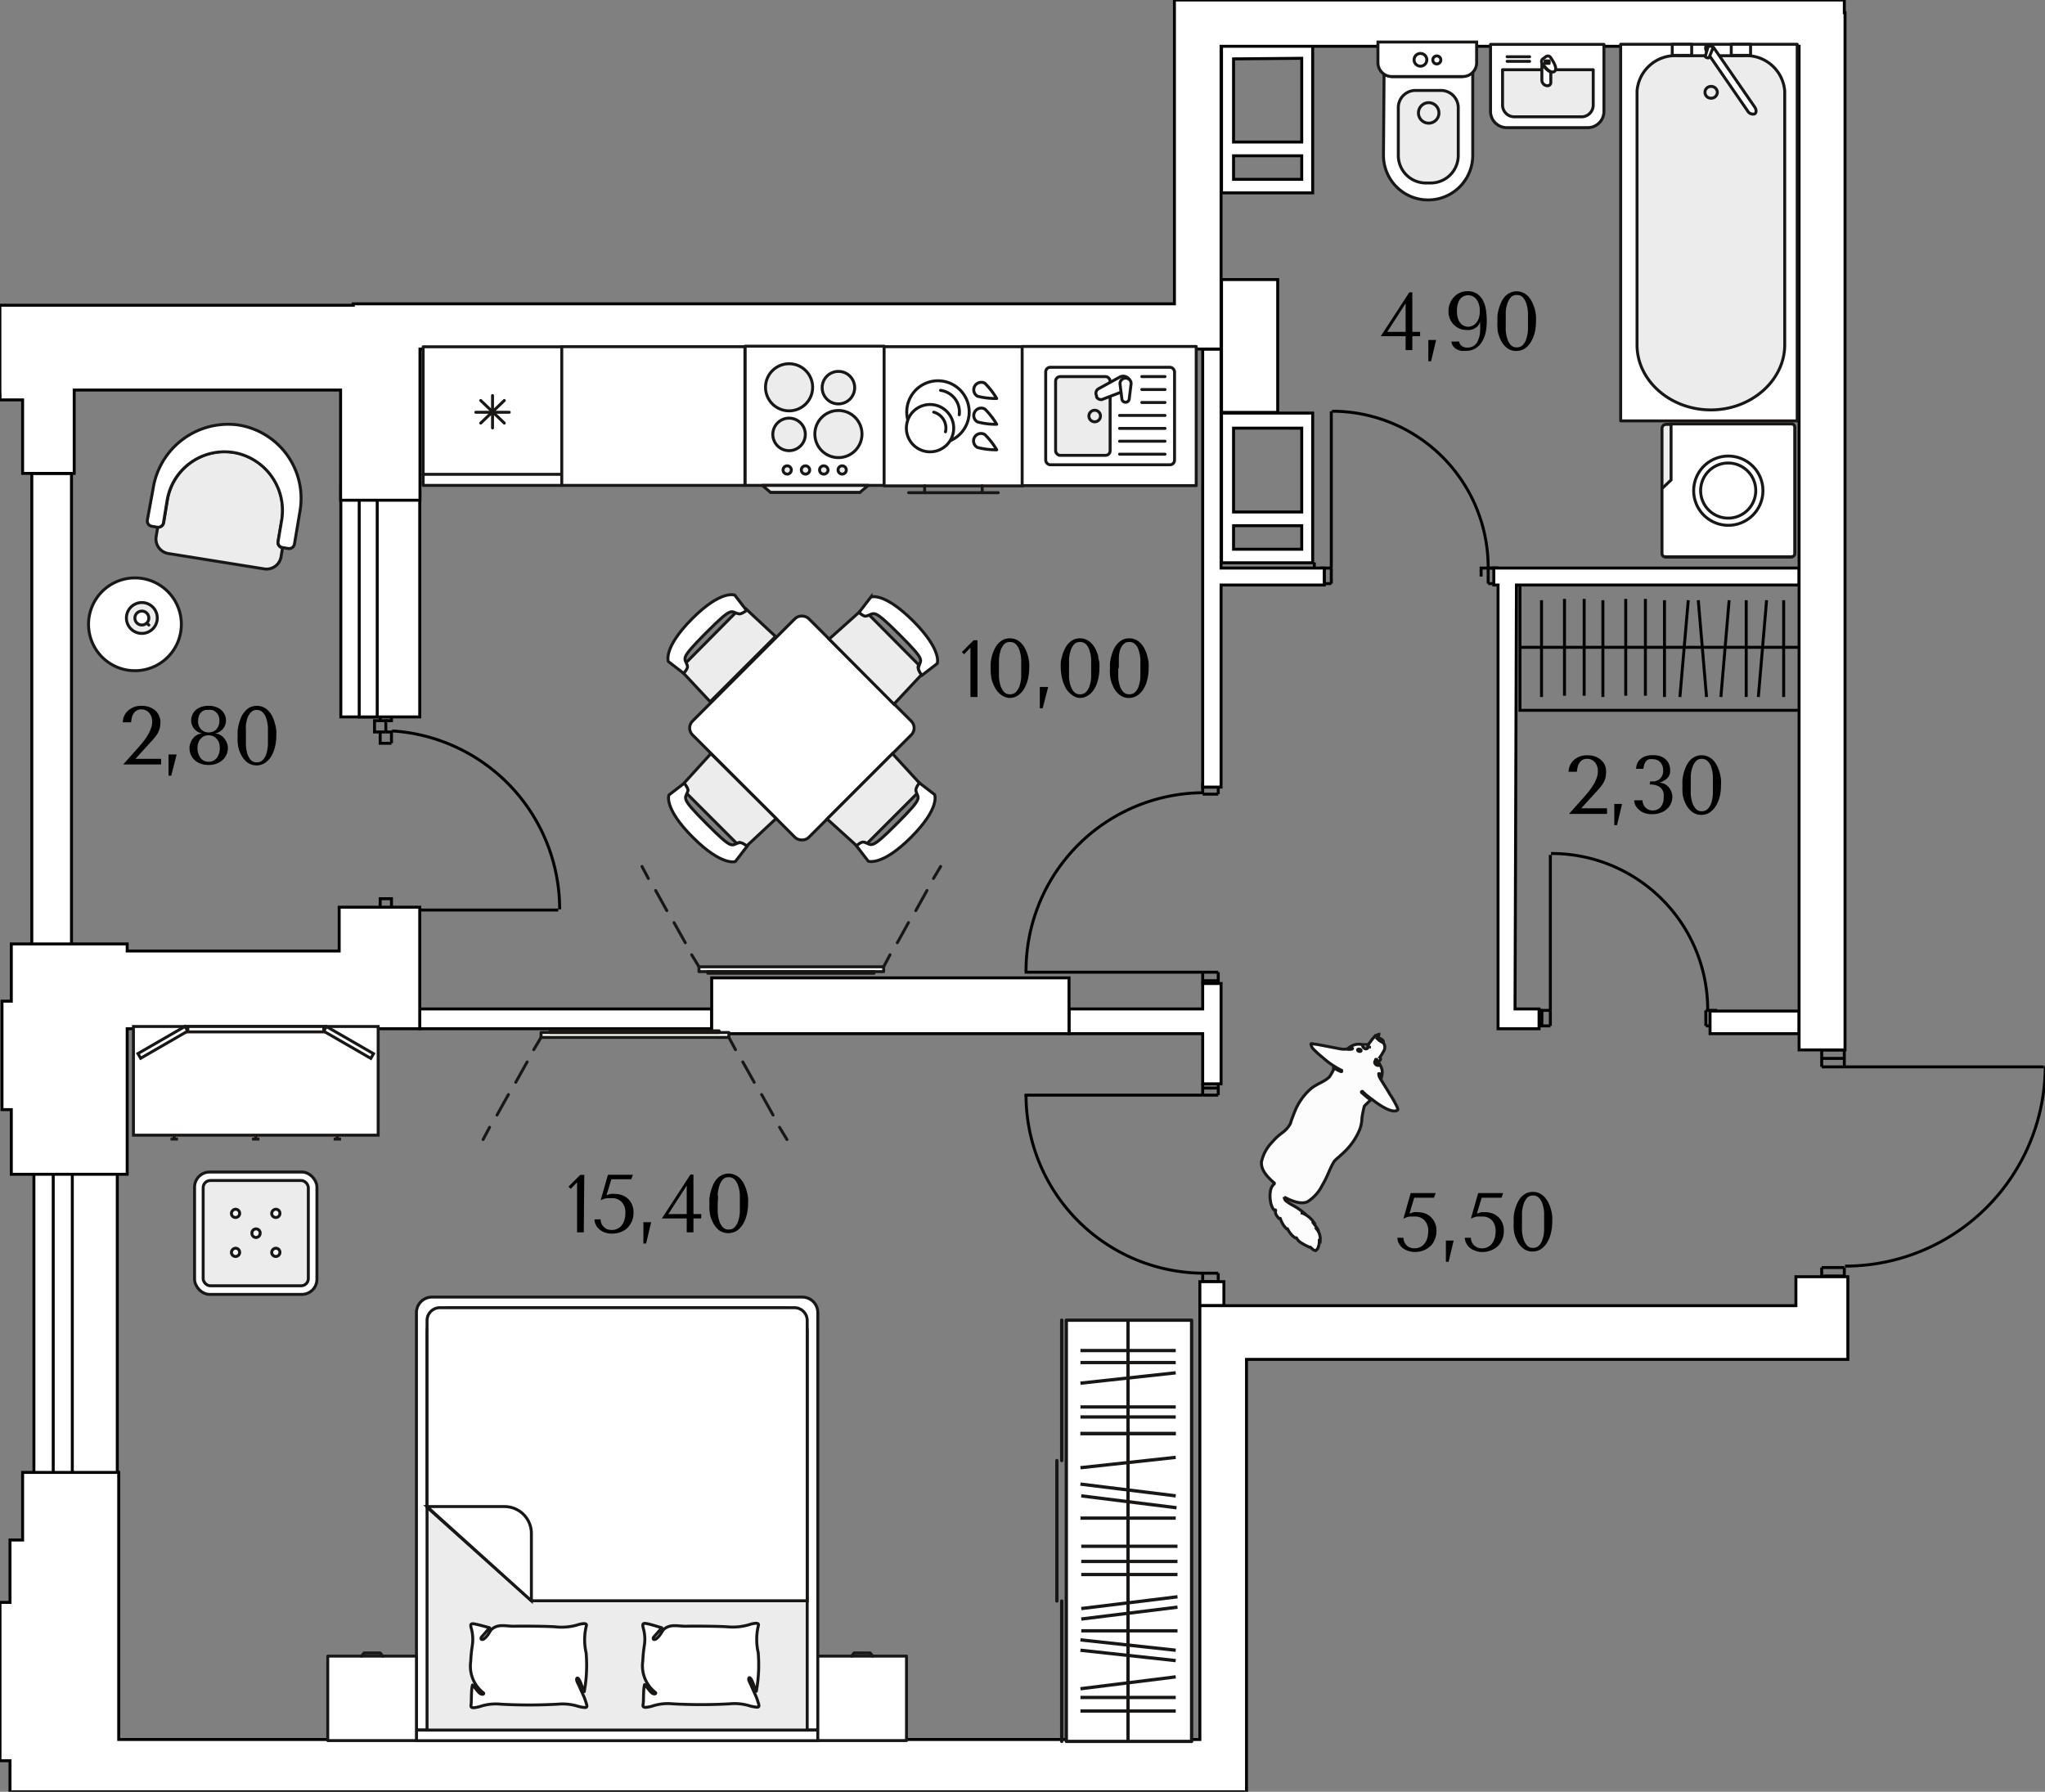 <svg xmlns="http://www.w3.org/2000/svg" viewBox="0 0 173.64 152.16"><rect x="0" y="0" width="173.64" height="152.16" fill="#808080" stroke="none"/><g id="Слой_1" data-name="Слой 1"><line x1="156.24" y1="109.08" x2="156.6" y2="109.32" fill="none" stroke="#000" stroke-miterlimit="10" stroke-width="0.25"/><polyline points="125.76 48.96 125.76 48.24 127.2 48.24" fill="none" stroke="#000" stroke-miterlimit="10" stroke-width="0.25"/><line x1="111.6" y1="48.24" x2="111.6" y2="47.76" fill="none" stroke="#000" stroke-miterlimit="10" stroke-width="0.25"/><line x1="156.6" y1="115.14" x2="154.68" y2="115.14" fill="none" stroke="#000" stroke-miterlimit="10" stroke-width="0.25"/><path d="M156.66,107.52a17,17,0,0,0,17-17" fill="none" stroke="#000" stroke-miterlimit="10" stroke-width="0.25"/><line x1="173.52" y1="90.6" x2="156.6" y2="90.6" fill="none" stroke="#000" stroke-miterlimit="10" stroke-width="0.25"/><line x1="154.68" y1="107.64" x2="154.68" y2="109.08" fill="none" stroke="#000" stroke-miterlimit="10" stroke-width="0.25"/><line x1="156.6" y1="107.64" x2="156.6" y2="109.08" fill="none" stroke="#000" stroke-miterlimit="10" stroke-width="0.25"/><line x1="154.68" y1="89.16" x2="154.68" y2="90.6" fill="none" stroke="#000" stroke-miterlimit="10" stroke-width="0.25"/><line x1="156.6" y1="89.16" x2="156.6" y2="90.6" fill="none" stroke="#000" stroke-miterlimit="10" stroke-width="0.25"/><line x1="156.6" y1="107.64" x2="154.68" y2="107.64" fill="none" stroke="#000" stroke-miterlimit="10" stroke-width="0.25"/><line x1="156.6" y1="108.36" x2="154.68" y2="108.36" fill="none" stroke="#000" stroke-miterlimit="10" stroke-width="0.25"/><line x1="156.6" y1="109.08" x2="154.68" y2="109.08" fill="none" stroke="#000" stroke-miterlimit="10" stroke-width="0.25"/><line x1="156.6" y1="89.16" x2="154.68" y2="89.16" fill="none" stroke="#000" stroke-miterlimit="10" stroke-width="0.25"/><line x1="156.6" y1="89.88" x2="154.68" y2="89.88" fill="none" stroke="#000" stroke-miterlimit="10" stroke-width="0.25"/><line x1="156.6" y1="90.6" x2="154.68" y2="90.6" fill="none" stroke="#000" stroke-miterlimit="10" stroke-width="0.25"/><path d="M87.12,92.94a15.12,15.12,0,0,0,15.06,15.18" fill="none" stroke="#000" stroke-miterlimit="10" stroke-width="0.25"/><line x1="102.12" y1="93" x2="87" y2="93" fill="none" stroke="#000" stroke-miterlimit="10" stroke-width="0.25"/><line x1="103.44" y1="93" x2="103.44" y2="92.04" fill="none" stroke="#000" stroke-miterlimit="10" stroke-width="0.25"/><line x1="102.12" y1="93" x2="102.12" y2="92.04" fill="none" stroke="#000" stroke-miterlimit="10" stroke-width="0.25"/><line x1="103.44" y1="109.08" x2="103.44" y2="108.12" fill="none" stroke="#000" stroke-miterlimit="10" stroke-width="0.25"/><line x1="102.12" y1="109.08" x2="102.12" y2="108.12" fill="none" stroke="#000" stroke-miterlimit="10" stroke-width="0.25"/><line x1="102.12" y1="93" x2="103.44" y2="93" fill="none" stroke="#000" stroke-miterlimit="10" stroke-width="0.25"/><line x1="102.12" y1="92.4" x2="103.44" y2="92.4" fill="none" stroke="#000" stroke-miterlimit="10" stroke-width="0.25"/><line x1="102.12" y1="92.04" x2="103.44" y2="92.04" fill="none" stroke="#000" stroke-miterlimit="10" stroke-width="0.25"/><line x1="102.12" y1="109.08" x2="103.44" y2="109.08" fill="none" stroke="#000" stroke-miterlimit="10" stroke-width="0.25"/><line x1="102.12" y1="108.84" x2="103.44" y2="108.84" fill="none" stroke="#000" stroke-miterlimit="10" stroke-width="0.25"/><line x1="102.12" y1="108.12" x2="103.44" y2="108.12" fill="none" stroke="#000" stroke-miterlimit="10" stroke-width="0.25"/><path d="M126.36,48.18A13.26,13.26,0,0,0,113.1,34.92" fill="none" stroke="#000" stroke-miterlimit="10" stroke-width="0.25"/><line x1="113.04" y1="34.92" x2="113.04" y2="48.24" fill="none" stroke="#000" stroke-miterlimit="10" stroke-width="0.25"/><line x1="126.36" y1="49.56" x2="127.2" y2="49.56" fill="none" stroke="#000" stroke-miterlimit="10" stroke-width="0.25"/><line x1="126.36" y1="48.24" x2="127.2" y2="48.24" fill="none" stroke="#000" stroke-miterlimit="10" stroke-width="0.25"/><line x1="112.08" y1="49.56" x2="113.04" y2="49.56" fill="none" stroke="#000" stroke-miterlimit="10" stroke-width="0.25"/><line x1="112.08" y1="48.24" x2="113.04" y2="48.24" fill="none" stroke="#000" stroke-miterlimit="10" stroke-width="0.25"/><line x1="126.36" y1="48.24" x2="126.36" y2="49.56" fill="none" stroke="#000" stroke-miterlimit="10" stroke-width="0.25"/><line x1="126.96" y1="48.24" x2="126.96" y2="49.56" fill="none" stroke="#000" stroke-miterlimit="10" stroke-width="0.25"/><line x1="127.2" y1="48.24" x2="127.2" y2="49.56" fill="none" stroke="#000" stroke-miterlimit="10" stroke-width="0.25"/><line x1="112.08" y1="48.24" x2="112.08" y2="49.56" fill="none" stroke="#000" stroke-miterlimit="10" stroke-width="0.25"/><line x1="112.44" y1="48.24" x2="112.44" y2="49.56" fill="none" stroke="#000" stroke-miterlimit="10" stroke-width="0.25"/><line x1="113.04" y1="48.24" x2="113.04" y2="49.56" fill="none" stroke="#000" stroke-miterlimit="10" stroke-width="0.25"/><path d="M145,85.74A13.26,13.26,0,0,0,131.7,72.48" fill="none" stroke="#000" stroke-miterlimit="10" stroke-width="0.25"/><line x1="131.64" y1="72.6" x2="131.64" y2="85.8" fill="none" stroke="#000" stroke-miterlimit="10" stroke-width="0.25"/><line x1="144.84" y1="87.12" x2="145.8" y2="87.12" fill="none" stroke="#000" stroke-miterlimit="10" stroke-width="0.25"/><line x1="144.84" y1="85.8" x2="145.8" y2="85.8" fill="none" stroke="#000" stroke-miterlimit="10" stroke-width="0.25"/><line x1="130.68" y1="87.12" x2="131.64" y2="87.12" fill="none" stroke="#000" stroke-miterlimit="10" stroke-width="0.25"/><line x1="130.68" y1="85.8" x2="131.64" y2="85.8" fill="none" stroke="#000" stroke-miterlimit="10" stroke-width="0.25"/><line x1="144.84" y1="85.8" x2="144.84" y2="87.12" fill="none" stroke="#000" stroke-miterlimit="10" stroke-width="0.25"/><line x1="145.44" y1="85.8" x2="145.44" y2="87.12" fill="none" stroke="#000" stroke-miterlimit="10" stroke-width="0.25"/><line x1="145.8" y1="85.8" x2="145.8" y2="87.12" fill="none" stroke="#000" stroke-miterlimit="10" stroke-width="0.25"/><line x1="130.68" y1="85.8" x2="130.68" y2="87.12" fill="none" stroke="#000" stroke-miterlimit="10" stroke-width="0.25"/><line x1="130.92" y1="85.8" x2="130.92" y2="87.12" fill="none" stroke="#000" stroke-miterlimit="10" stroke-width="0.25"/><line x1="131.64" y1="85.8" x2="131.64" y2="87.12" fill="none" stroke="#000" stroke-miterlimit="10" stroke-width="0.25"/><path d="M102.18,67.32A15.12,15.12,0,0,0,87.12,82.5" fill="none" stroke="#000" stroke-miterlimit="10" stroke-width="0.25"/><line x1="87" y1="82.56" x2="102.12" y2="82.56" fill="none" stroke="#000" stroke-miterlimit="10" stroke-width="0.25"/><line x1="103.44" y1="67.44" x2="103.44" y2="66.48" fill="none" stroke="#000" stroke-miterlimit="10" stroke-width="0.25"/><line x1="102.12" y1="67.44" x2="102.12" y2="66.48" fill="none" stroke="#000" stroke-miterlimit="10" stroke-width="0.25"/><line x1="103.44" y1="83.52" x2="103.44" y2="82.56" fill="none" stroke="#000" stroke-miterlimit="10" stroke-width="0.25"/><line x1="102.12" y1="83.52" x2="102.12" y2="82.56" fill="none" stroke="#000" stroke-miterlimit="10" stroke-width="0.25"/><line x1="102.12" y1="67.44" x2="103.44" y2="67.44" fill="none" stroke="#000" stroke-miterlimit="10" stroke-width="0.25"/><line x1="102.12" y1="66.84" x2="103.44" y2="66.84" fill="none" stroke="#000" stroke-miterlimit="10" stroke-width="0.25"/><line x1="102.12" y1="66.48" x2="103.44" y2="66.48" fill="none" stroke="#000" stroke-miterlimit="10" stroke-width="0.25"/><line x1="102.12" y1="83.52" x2="103.44" y2="83.52" fill="none" stroke="#000" stroke-miterlimit="10" stroke-width="0.25"/><line x1="102.12" y1="83.28" x2="103.44" y2="83.28" fill="none" stroke="#000" stroke-miterlimit="10" stroke-width="0.25"/><line x1="102.12" y1="82.56" x2="103.44" y2="82.56" fill="none" stroke="#000" stroke-miterlimit="10" stroke-width="0.25"/><path d="M47.52,77.22A15.17,15.17,0,0,0,33.29,62.07" fill="none" stroke="#000" stroke-miterlimit="10" stroke-width="0.25"/><line x1="47.4" y1="77.28" x2="33.24" y2="77.28" fill="none" stroke="#000" stroke-miterlimit="10" stroke-width="0.25"/><polyline points="32.76 77.28 33.24 77.28 33.24 76.32 32.28 76.32 32.28 77.28" fill="none" stroke="#000" stroke-miterlimit="10" stroke-width="0.25"/><polyline points="33.24 63.12 33.24 62.16 32.76 62.16" fill="none" stroke="#000" stroke-miterlimit="10" stroke-width="0.25"/><polyline points="32.28 62.16 32.28 63.12 33.24 63.12" fill="none" stroke="#000" stroke-miterlimit="10" stroke-width="0.25"/><polyline points="32.76 61.2 33.24 61.2 33.24 60.24 32.28 60.24 32.28 61.2" fill="none" stroke="#000" stroke-miterlimit="10" stroke-width="0.25"/><polyline points="32.76 62.16 32.76 61.2 31.8 61.2 31.8 62.16 32.76 62.16" fill="none" stroke="#000" stroke-miterlimit="10" stroke-width="0.25"/><polyline points="32.76 78.24 32.76 77.28 31.8 77.28 31.8 78.24 32.76 78.24" fill="none" stroke="#000" stroke-miterlimit="10" stroke-width="0.25"/><rect x="129.06" y="49.61" width="23.79" height="10.71" fill="none" stroke="#000" stroke-miterlimit="10" stroke-width="0.25"/><line x1="129.12" y1="54.97" x2="152.85" y2="54.97" fill="none" stroke="#000" stroke-miterlimit="10" stroke-width="0.25"/><line x1="148.27" y1="50.97" x2="148.27" y2="59.19" fill="none" stroke="#000" stroke-miterlimit="10" stroke-width="0.25"/><line x1="144.2" y1="50.97" x2="144.9" y2="59.19" fill="none" stroke="#000" stroke-miterlimit="10" stroke-width="0.25"/><line x1="143.35" y1="50.97" x2="142.64" y2="59.19" fill="none" stroke="#000" stroke-miterlimit="10" stroke-width="0.25"/><line x1="141.33" y1="50.97" x2="141.33" y2="59.19" fill="none" stroke="#000" stroke-miterlimit="10" stroke-width="0.25"/><line x1="139.71" y1="50.86" x2="139.71" y2="59.08" fill="none" stroke="#000" stroke-miterlimit="10" stroke-width="0.25"/><line x1="138.04" y1="50.86" x2="138.04" y2="59.08" fill="none" stroke="#000" stroke-miterlimit="10" stroke-width="0.25"/><line x1="136.1" y1="50.97" x2="136.1" y2="59.19" fill="none" stroke="#000" stroke-miterlimit="10" stroke-width="0.25"/><line x1="134.51" y1="50.86" x2="134.51" y2="59.08" fill="none" stroke="#000" stroke-miterlimit="10" stroke-width="0.25"/><line x1="132.84" y1="50.86" x2="132.84" y2="59.08" fill="none" stroke="#000" stroke-miterlimit="10" stroke-width="0.25"/><line x1="130.89" y1="50.97" x2="130.89" y2="59.19" fill="none" stroke="#000" stroke-miterlimit="10" stroke-width="0.25"/><line x1="146.82" y1="50.97" x2="146.12" y2="59.19" fill="none" stroke="#000" stroke-miterlimit="10" stroke-width="0.25"/><line x1="151.45" y1="50.97" x2="151.45" y2="59.19" fill="none" stroke="#000" stroke-miterlimit="10" stroke-width="0.25"/><line x1="150" y1="50.97" x2="149.3" y2="59.19" fill="none" stroke="#000" stroke-miterlimit="10" stroke-width="0.25"/></g><g id="вш"><path d="M103.72,47.79h7.74V35.08h-7.74Zm6.81-3.15v2h-5.79v-2Zm0-8.28v7.12h-5.79V36.36Z" fill="#fff" stroke="#000" stroke-miterlimit="10" stroke-width="0.25"/><path d="M103.72,16.38h7.74V3.66h-7.74Zm6.81-3.15v2h-5.79v-2Zm0-8.28v7.11h-5.79V5Z" fill="#fff" stroke="#000" stroke-miterlimit="10" stroke-width="0.25"/><rect x="103.72" y="23.74" width="4.77" height="11.28" fill="#fff" stroke="#000" stroke-miterlimit="10" stroke-width="0.25"/></g><g id="перегородки"><polygon points="103.68 29.64 102.12 29.64 102.12 66.84 103.68 66.84 103.68 49.68 112.44 49.68 112.44 48.24 103.68 48.24 103.68 29.64" fill="#fff" stroke="#000" stroke-miterlimit="10" stroke-width="0.25"/><polygon points="152.76 48.24 126.84 48.24 126.84 49.68 127.2 49.68 127.2 87.36 130.68 87.36 130.68 85.68 128.64 85.68 128.76 49.68 152.76 49.68 152.76 48.24" fill="#fff" stroke="#000" stroke-miterlimit="10" stroke-width="0.25"/><rect x="145.2" y="85.86" width="7.56" height="1.92" fill="#fff" stroke="#000" stroke-miterlimit="10" stroke-width="0.25"/><polygon points="102.12 92.04 103.68 92.04 103.68 87.78 103.68 85.68 103.68 83.52 102.12 83.52 102.12 85.68 90.77 85.68 90.77 87.78 102.12 87.78 102.12 92.04" fill="#fff" stroke="#000" stroke-miterlimit="10" stroke-width="0.25"/><rect x="35.64" y="85.68" width="24.79" height="1.68" fill="#fff" stroke="#000" stroke-miterlimit="10" stroke-width="0.25"/><rect x="101.88" y="108.84" width="2.04" height="2.04" fill="#fff" stroke="#000" stroke-miterlimit="10" stroke-width="0.25"/></g><g id="окна"><rect x="-7.6" y="109.32" width="28.04" height="7.08" transform="translate(119.28 106.44) rotate(90)" fill="#fff" stroke="#000" stroke-miterlimit="10" stroke-width="0.25"/><rect x="-8.69" y="112.05" width="28.04" height="1.62" transform="translate(118.19 107.53) rotate(90)" fill="#fff" stroke="#000" stroke-miterlimit="10" stroke-width="0.25"/><rect x="22.49" y="47.73" width="19.6" height="6.7" transform="translate(83.37 18.79) rotate(90)" fill="#fff" stroke="#000" stroke-miterlimit="10" stroke-width="0.25"/><rect x="21.46" y="50.31" width="19.6" height="1.53" transform="translate(82.34 19.82) rotate(90)" fill="#fff" stroke="#000" stroke-miterlimit="10" stroke-width="0.25"/><rect x="-15.91" y="58.8" width="40.58" height="3.37" transform="translate(64.87 56.11) rotate(90)" fill="#fff" stroke="#000" stroke-miterlimit="10" stroke-width="0.25"/></g><g id="Слой_2" data-name="Слой 2"><polygon points="0.96 99.72 10.8 99.72 10.8 87.36 28.8 87.36 35.64 87.36 35.64 80.76 35.64 77.04 28.8 77.04 28.8 80.76 10.8 80.76 10.8 80.16 0.96 80.16 0.96 85.02 0.17 85.02 0.17 94.23 0.96 94.23 0.96 99.72" fill="#fff" stroke="#000" stroke-miterlimit="10" stroke-width="0.25"/><polygon points="1.92 33.96 1.92 40.2 6.3 40.2 6.3 33.96 6.3 33.12 28.92 33.12 28.92 42.48 35.66 42.48 35.66 33.12 35.66 29.7 35.66 29.64 99.72 29.64 103.68 29.64 103.68 25.8 103.68 3.93 152.76 3.93 152.76 89.16 156.66 89.16 156.66 1.08 156.6 1.08 156.6 0 103.68 0 103.68 0 99.72 0 99.72 25.8 30 25.8 30 25.92 -0.01 25.92 -0.01 25.92 -0.01 25.92 -0.01 25.92 -0.01 25.92 -0.01 33.12 -0.01 33.12 -0.01 33.12 -0.01 33.12 -0.01 33.12 -0.01 33.12 0.01 33.96 1.92 33.96" fill="#fff" stroke="#000" stroke-miterlimit="10" stroke-width="0.25"/><polygon points="152.49 115.44 152.49 115.44 156.9 115.44 156.9 108.42 152.49 108.42 152.49 110.88 101.88 110.88 101.88 112.2 101.88 115.44 101.88 147.72 10.08 147.72 10.08 125.04 1.92 125.04 1.92 130.78 0.85 130.78 0.85 136.08 0 136.08 0 149.52 0.85 149.52 0.85 152.16 1.92 152.16 1.92 152.16 10.08 152.16 10.08 152.16 101.88 152.16 105.84 152.16 105.84 147.72 105.84 115.44 152.49 115.44" fill="#fff" stroke="#000" stroke-miterlimit="10" stroke-width="0.25"/><rect x="60.43" y="83.04" width="30.34" height="4.74" fill="#fff" stroke="#000" stroke-miterlimit="10" stroke-width="0.25"/></g><g id="Су_кухня" data-name="Су+ кухня"><path d="M117.52,6.34l.64.16h6l.89-.38v7.07a3.79,3.79,0,1,1-7.58,0Z" fill="#fff" fill-rule="evenodd"/><path d="M117.52,6.34l.64.16h6l.89-.38v7.07a3.79,3.79,0,1,1-7.58,0Z" fill="none" stroke="#181716" stroke-miterlimit="22.93" stroke-width="0.25"/><path d="M117,3.57h8.38V5.33a1.17,1.17,0,0,1-1.16,1.17h-6A1.18,1.18,0,0,1,117,5.33Z" fill="#fff" fill-rule="evenodd"/><path d="M117,3.57h8.38V5.33a1.17,1.17,0,0,1-1.16,1.17h-6A1.18,1.18,0,0,1,117,5.33Z" fill="none" stroke="#181716" stroke-miterlimit="22.93" stroke-width="0.25"/><path d="M120.19,7.68h2.17a1.47,1.47,0,0,1,1.46,1.46v4.07a2.34,2.34,0,0,1-2.33,2.33h-.43a2.34,2.34,0,0,1-2.33-2.33V9.14a1.46,1.46,0,0,1,1.46-1.46" fill="#ececec" fill-rule="evenodd"/><path d="M120.19,7.68h2.17a1.47,1.47,0,0,1,1.46,1.46v4.07a2.34,2.34,0,0,1-2.33,2.33h-.43a2.34,2.34,0,0,1-2.33-2.33V9.14A1.46,1.46,0,0,1,120.19,7.68Z" fill="none" stroke="#181716" stroke-miterlimit="22.93" stroke-width="0.25"/><path d="M121.31,8.72a.87.87,0,1,1-.87.87.87.87,0,0,1,.87-.87" fill="#ececec" fill-rule="evenodd"/><path d="M121.31,8.72a.87.87,0,1,1-.87.87A.87.87,0,0,1,121.31,8.72Z" fill="none" stroke="#181716" stroke-miterlimit="22.93" stroke-width="0.25"/><path d="M120.61,4.54a.54.54,0,0,1,.54.54.54.54,0,1,1-1.08,0,.54.54,0,0,1,.54-.54" fill="#fff" fill-rule="evenodd"/><path d="M120.61,4.54a.54.54,0,0,1,.54.54.54.54,0,1,1-1.08,0A.54.54,0,0,1,120.61,4.54Z" fill="none" stroke="#181716" stroke-miterlimit="22.93" stroke-width="0.25"/><path d="M122,4.75a.34.34,0,1,1-.34.33.34.34,0,0,1,.34-.33" fill="#fff" fill-rule="evenodd"/><path d="M122,4.75a.34.34,0,1,1-.34.33A.34.34,0,0,1,122,4.75Z" fill="none" stroke="#181716" stroke-miterlimit="22.93" stroke-width="0.25"/><path d="M141.12,47V36.38a.34.34,0,0,1,.33-.34h10.6a.34.34,0,0,1,.34.34V47a.34.34,0,0,1-.34.34h-10.6a.34.34,0,0,1-.33-.34" fill="#ececec" fill-rule="evenodd"/><rect x="141.12" y="36.04" width="11.27" height="11.27" rx="0.34" fill="none" stroke="#181716" stroke-miterlimit="22.93" stroke-width="0.25"/><path d="M141.89,40.76V36h10.22a.27.27,0,0,1,.28.28V47a.27.27,0,0,1-.28.28H141.39a.27.27,0,0,1-.27-.28V41.49Z" fill="#fff" fill-rule="evenodd"/><path d="M141.89,40.76V36h10.22a.27.27,0,0,1,.28.28V47a.27.27,0,0,1-.28.28H141.39a.27.27,0,0,1-.27-.28V41.49Z" fill="none" stroke="#181716" stroke-miterlimit="22.93" stroke-width="0.25"/><path d="M141.53,40.49v0Z" fill="#fff" fill-rule="evenodd"/><path d="M141.53,40.49v0Z" fill="none" stroke="#181716" stroke-miterlimit="22.93" stroke-width="0.25"/><path d="M141.53,38.34v0Z" fill="#fff" fill-rule="evenodd"/><path d="M141.53,38.34v0Z" fill="none" stroke="#181716" stroke-miterlimit="22.93" stroke-width="0.25"/><path d="M146.75,44.61a2.94,2.94,0,1,1,2.94-2.94,2.94,2.94,0,0,1-2.94,2.94" fill="#fff"/><path d="M146.75,44.61a2.94,2.94,0,1,1,2.94-2.94A2.94,2.94,0,0,1,146.75,44.61Z" fill="none" stroke="#181716" stroke-miterlimit="22.93" stroke-width="0.25"/><path d="M146.75,44a2.34,2.34,0,1,1,2.33-2.34A2.34,2.34,0,0,1,146.75,44" fill="#fff"/><path d="M146.75,44a2.34,2.34,0,1,1,2.33-2.34A2.34,2.34,0,0,1,146.75,44Z" fill="none" stroke="#181716" stroke-miterlimit="22.93" stroke-width="0.25"/><path d="M136.19,9.46V3.77h-9.63V9.46a1.38,1.38,0,0,0,1.38,1.38h6.87a1.38,1.38,0,0,0,1.38-1.38" fill="#fff" fill-rule="evenodd"/><path d="M136.19,9.46V3.77h-9.63V9.46a1.38,1.38,0,0,0,1.38,1.38h6.87A1.38,1.38,0,0,0,136.19,9.46Z" fill="none" stroke="#181716" stroke-linecap="round" stroke-linejoin="round" stroke-width="0.25"/><path d="M134.24,9.92h-5.66a1,1,0,0,1-1-1v-3h7.7v3a1,1,0,0,1-1,1" fill="#ececec" fill-rule="evenodd"/><path d="M134.24,9.92h-5.66a1,1,0,0,1-1-1v-3h7.7v3A1,1,0,0,1,134.24,9.92Z" fill="none" stroke="#181716" stroke-linecap="round" stroke-linejoin="round" stroke-width="0.25"/><line x1="127.97" y1="4.82" x2="129.88" y2="4.82" fill="#fff"/><line x1="127.97" y1="4.82" x2="129.88" y2="4.82" fill="none" stroke="#181716" stroke-linecap="round" stroke-linejoin="round" stroke-width="0.25"/><line x1="127.97" y1="5.21" x2="129.88" y2="5.21" fill="#fff"/><line x1="127.97" y1="5.21" x2="129.88" y2="5.21" fill="none" stroke="#181716" stroke-linecap="round" stroke-linejoin="round" stroke-width="0.25"/><path d="M130.92,5.41a2.27,2.27,0,0,0,.76.73V7a.27.27,0,0,1-.28.28.48.48,0,0,1-.48-.48Z" fill="#fff" fill-rule="evenodd"/><path d="M130.92,5.41a2.27,2.27,0,0,0,.76.73V7a.27.27,0,0,1-.28.28.48.48,0,0,1-.48-.48Z" fill="none" stroke="#181716" stroke-linecap="round" stroke-linejoin="round" stroke-width="0.25"/><path d="M131,5l.24-.17a.28.28,0,0,1,.38,0c.16.22.71,1,.36,1.24s-.9-.5-1.06-.72A.29.29,0,0,1,131,5" fill="#fff" fill-rule="evenodd"/><path d="M131,5l.24-.17a.28.28,0,0,1,.38,0c.16.22.71,1,.36,1.24s-.9-.5-1.06-.72A.29.29,0,0,1,131,5Z" fill="none" stroke="#181716" stroke-linecap="round" stroke-linejoin="round" stroke-width="0.25"/><rect x="131.19" y="5.17" width="0.35" height="0.21" fill="#fff"/><rect x="131.19" y="5.17" width="0.35" height="0.21" fill="none" stroke="#181716" stroke-linecap="round" stroke-linejoin="round" stroke-width="0.25"/><rect x="137.61" y="3.76" width="14.99" height="31.98" fill="#fff"/><rect x="137.61" y="3.76" width="14.99" height="31.98" fill="none" stroke="#181716" stroke-linecap="round" stroke-linejoin="round" stroke-width="0.25"/><path d="M151.54,7.73V29.29c0,3-2.82,5.52-6.27,5.52S139,32.32,139,29.29V7.73a3.26,3.26,0,0,1,3.44-3h5.65a3.27,3.27,0,0,1,3.45,3" fill="#ececec" fill-rule="evenodd"/><path d="M151.54,7.73V29.29c0,3-2.82,5.52-6.27,5.52S139,32.32,139,29.29V7.73a3.26,3.26,0,0,1,3.44-3h5.65A3.27,3.27,0,0,1,151.54,7.73Z" fill="none" stroke="#181716" stroke-linecap="round" stroke-linejoin="round" stroke-width="0.25"/><path d="M145.82,7.83a.52.52,0,0,0-.55-.49.49.49,0,1,0,0,1,.52.52,0,0,0,.55-.49" fill="#ececec" fill-rule="evenodd"/><path d="M145.82,7.83a.52.52,0,0,0-.55-.49.49.49,0,1,0,0,1A.52.52,0,0,0,145.82,7.83Z" fill="none" stroke="#181716" stroke-linecap="round" stroke-linejoin="round" stroke-width="0.25"/><path d="M147,4.7h1.64V3.76H147Zm-3.36-.94h-1.65V4.7h1.65Z" fill="#fff" fill-rule="evenodd"/><path d="M147,4.7h1.64V3.76H147Zm-3.36-.94h-1.65V4.7h1.65Z" fill="none" stroke="#181716" stroke-linecap="round" stroke-linejoin="round" stroke-width="0.25"/><path d="M145.54,4.09l3.45,5c.16.23.15.49,0,.58a.52.52,0,0,1-.6-.25l-3.45-5c-.16-.23-.15-.49,0-.58h0c.17-.09.44,0,.6.26" fill="#fff" fill-rule="evenodd"/><path d="M145.54,4.09l3.45,5c.16.23.15.49,0,.58a.52.52,0,0,1-.6-.25l-3.45-5c-.16-.23-.15-.49,0-.58h0C145.11,3.74,145.38,3.86,145.54,4.09Z" fill="none" stroke="#181716" stroke-linecap="round" stroke-linejoin="round" stroke-width="0.25"/><path d="M144.79,4.79c0,.09.29.18.33.09l.31-.76c.08-.19-.36-.28-.41-.11Z" fill="#fff" fill-rule="evenodd"/><path d="M144.79,4.79c0,.09.29.18.33.09l.31-.76c.08-.19-.36-.28-.41-.11Z" fill="none" stroke="#181716" stroke-linecap="round" stroke-linejoin="round" stroke-width="0.25"/><polygon points="47.7 29.45 35.93 29.45 35.93 40.28 35.93 41.22 47.7 41.22 47.7 29.45" fill="#fff"/><polygon points="47.7 29.45 35.93 29.45 35.93 40.28 35.93 41.22 47.7 41.22 47.7 29.45" fill="none" stroke="#181716" stroke-linecap="round" stroke-linejoin="round" stroke-width="0.25"/><line x1="47.7" y1="40.28" x2="35.93" y2="40.28" fill="#fff"/><line x1="47.7" y1="40.28" x2="35.93" y2="40.28" fill="none" stroke="#181716" stroke-linecap="round" stroke-linejoin="round" stroke-width="0.25"/><line x1="40.82" y1="35.93" x2="42.82" y2="34.01" fill="#fff"/><line x1="40.82" y1="35.93" x2="42.82" y2="34.01" fill="none" stroke="#181716" stroke-linecap="round" stroke-linejoin="round" stroke-width="0.25"/><line x1="42.82" y1="35.93" x2="40.82" y2="34.01" fill="#fff"/><line x1="42.82" y1="35.93" x2="40.82" y2="34.01" fill="none" stroke="#181716" stroke-linecap="round" stroke-linejoin="round" stroke-width="0.25"/><line x1="43.24" y1="35.01" x2="40.4" y2="35.01" fill="#fff"/><line x1="43.24" y1="35.01" x2="40.4" y2="35.01" fill="none" stroke="#181716" stroke-linecap="round" stroke-linejoin="round" stroke-width="0.25"/><line x1="41.82" y1="33.59" x2="41.82" y2="36.34" fill="#fff"/><line x1="41.82" y1="33.59" x2="41.82" y2="36.34" fill="none" stroke="#181716" stroke-linecap="round" stroke-linejoin="round" stroke-width="0.25"/><rect x="63.26" y="29.4" width="11.82" height="11.82" fill="#fff"/><rect x="63.26" y="29.4" width="11.82" height="11.82" fill="none" stroke="#181716" stroke-linecap="round" stroke-linejoin="round" stroke-width="0.25"/><line x1="73.02" y1="41.81" x2="65.42" y2="41.81" fill="#ececec"/><line x1="73.02" y1="41.81" x2="65.42" y2="41.81" fill="none" stroke="#181716" stroke-linecap="round" stroke-linejoin="round" stroke-width="0.25"/><polygon points="73.02 41.81 73.72 41.22 64.73 41.22 65.42 41.81 73.02 41.81" fill="#ececec"/><polygon points="73.02 41.81 73.72 41.22 64.73 41.22 65.42 41.81 73.02 41.81" fill="none" stroke="#181716" stroke-linecap="round" stroke-linejoin="round" stroke-width="0.25"/><path d="M67,34.89a2,2,0,1,0-2-2,2,2,0,0,0,2,2" fill="#ececec"/><path d="M67,34.89a2,2,0,1,0-2-2A2,2,0,0,0,67,34.89Z" fill="none" stroke="#181716" stroke-linecap="round" stroke-linejoin="round" stroke-width="0.25"/><path d="M71.19,38.86a2,2,0,1,0-2-2,2,2,0,0,0,2,2" fill="#ececec"/><path d="M71.19,38.86a2,2,0,1,0-2-2A2,2,0,0,0,71.19,38.86Z" fill="none" stroke="#181716" stroke-linecap="round" stroke-linejoin="round" stroke-width="0.25"/><path d="M67,38.27a1.38,1.38,0,1,0-1.38-1.38A1.38,1.38,0,0,0,67,38.27" fill="#ececec"/><path d="M67,38.27a1.38,1.38,0,1,0-1.38-1.38A1.38,1.38,0,0,0,67,38.27Z" fill="none" stroke="#181716" stroke-linecap="round" stroke-linejoin="round" stroke-width="0.25"/><path d="M71.19,34.3a1.38,1.38,0,1,0-1.38-1.38,1.38,1.38,0,0,0,1.38,1.38" fill="#ececec"/><path d="M71.19,34.3a1.38,1.38,0,1,0-1.38-1.38A1.38,1.38,0,0,0,71.19,34.3Z" fill="none" stroke="#181716" stroke-linecap="round" stroke-linejoin="round" stroke-width="0.25"/><line x1="71.5" y1="39.92" x2="71.5" y2="39.91" fill="#ececec"/><line x1="71.5" y1="39.92" x2="71.5" y2="39.91" fill="none" stroke="#181716" stroke-linecap="round" stroke-linejoin="round" stroke-width="0.25"/><path d="M71.5,40.26a.35.35,0,1,1,.36-.35h0a.35.35,0,0,1-.36.34" fill="#ececec"/><path d="M71.5,40.26a.35.35,0,1,1,.36-.35h0A.35.35,0,0,1,71.5,40.26Z" fill="none" stroke="#181716" stroke-linecap="round" stroke-linejoin="round" stroke-width="0.25"/><line x1="69.94" y1="39.92" x2="69.94" y2="39.91" fill="#ececec"/><line x1="69.94" y1="39.92" x2="69.94" y2="39.91" fill="none" stroke="#181716" stroke-linecap="round" stroke-linejoin="round" stroke-width="0.25"/><path d="M69.94,40.26a.35.35,0,1,1,0-.7.37.37,0,0,1,.37.35h0a.36.36,0,0,1-.37.34" fill="#ececec"/><path d="M69.94,40.26a.35.35,0,1,1,0-.7.37.37,0,0,1,.37.35h0A.36.36,0,0,1,69.94,40.26Z" fill="none" stroke="#181716" stroke-linecap="round" stroke-linejoin="round" stroke-width="0.25"/><line x1="68.39" y1="39.92" x2="68.39" y2="39.91" fill="#ececec"/><line x1="68.39" y1="39.92" x2="68.39" y2="39.91" fill="none" stroke="#181716" stroke-linecap="round" stroke-linejoin="round" stroke-width="0.25"/><path d="M68.39,40.26a.35.35,0,1,1,0-.7.36.36,0,0,1,.36.35h0a.35.35,0,0,1-.36.34" fill="#ececec"/><path d="M68.39,40.26a.35.35,0,1,1,0-.7.36.36,0,0,1,.36.35h0A.35.35,0,0,1,68.39,40.26Z" fill="none" stroke="#181716" stroke-linecap="round" stroke-linejoin="round" stroke-width="0.25"/><line x1="66.83" y1="39.92" x2="66.83" y2="39.91" fill="#ececec"/><line x1="66.83" y1="39.92" x2="66.83" y2="39.91" fill="none" stroke="#181716" stroke-linecap="round" stroke-linejoin="round" stroke-width="0.25"/><path d="M66.83,40.26a.35.35,0,1,1,.36-.35h0a.35.35,0,0,1-.36.34" fill="#ececec"/><path d="M66.83,40.26a.35.35,0,1,1,.36-.35h0A.35.35,0,0,1,66.83,40.26Z" fill="none" stroke="#181716" stroke-linecap="round" stroke-linejoin="round" stroke-width="0.25"/><rect x="47.7" y="29.44" width="15.55" height="11.78" fill="#fff" stroke="#181716" stroke-linecap="round" stroke-linejoin="round" stroke-width="0.25"/><rect x="75.07" y="29.44" width="11.78" height="11.82" fill="#fff"/><rect x="75.07" y="29.44" width="11.78" height="11.82" fill="none" stroke="#181716" stroke-linecap="round" stroke-linejoin="round" stroke-width="0.25"/><line x1="77.15" y1="41.84" x2="84.76" y2="41.84" fill="#fff"/><line x1="77.15" y1="41.84" x2="84.76" y2="41.84" fill="none" stroke="#181716" stroke-linecap="round" stroke-linejoin="round" stroke-width="0.25"/><line x1="83.4" y1="41.84" x2="83.4" y2="41.25" fill="#fff"/><line x1="83.4" y1="41.84" x2="83.4" y2="41.25" fill="none" stroke="#181716" stroke-linecap="round" stroke-linejoin="round" stroke-width="0.25"/><line x1="78.51" y1="41.84" x2="78.51" y2="41.25" fill="#fff"/><line x1="78.51" y1="41.84" x2="78.51" y2="41.25" fill="none" stroke="#181716" stroke-linecap="round" stroke-linejoin="round" stroke-width="0.25"/><path d="M79.27,37.61a2.65,2.65,0,1,1,3-2.28,2.65,2.65,0,0,1-3,2.28" fill="#fff"/><path d="M79.27,37.61a2.65,2.65,0,1,1,3-2.28A2.65,2.65,0,0,1,79.27,37.61Z" fill="none" stroke="#181716" stroke-linecap="round" stroke-linejoin="round" stroke-width="0.25"/><path d="M79.86,33.15a1.85,1.85,0,0,1,1.59,2.07" fill="#fff"/><path d="M79.86,33.15a1.85,1.85,0,0,1,1.59,2.07" fill="none" stroke="#181716" stroke-linecap="round" stroke-linejoin="round" stroke-width="0.25"/><path d="M79.41,34.4a2,2,0,0,1-.88,3.92,2,2,0,1,1,.88-3.92" fill="#fff"/><path d="M79.41,34.4a2,2,0,0,1-.88,3.92,2,2,0,1,1,.88-3.92Z" fill="none" stroke="#181716" stroke-linecap="round" stroke-linejoin="round" stroke-width="0.25"/><path d="M79.28,35a1.4,1.4,0,0,1,1,1.67" fill="#fff"/><path d="M79.28,35a1.4,1.4,0,0,1,1,1.67" fill="none" stroke="#181716" stroke-linecap="round" stroke-linejoin="round" stroke-width="0.25"/><path d="M83,33.65a.63.63,0,0,1,.63-1.1,6.47,6.47,0,0,1,1,1.29,6.37,6.37,0,0,1-1.6-.19" fill="#fff"/><path d="M83,33.65a.63.63,0,0,1,.63-1.1,6.47,6.47,0,0,1,1,1.29A6.37,6.37,0,0,1,83,33.65Z" fill="none" stroke="#181716" stroke-linecap="round" stroke-linejoin="round" stroke-width="0.25"/><path d="M83,35.83a.62.62,0,0,1-.23-.86.63.63,0,0,1,.86-.23,6.47,6.47,0,0,1,1,1.29,6,6,0,0,1-1.6-.2" fill="#fff"/><path d="M83,35.83a.62.62,0,0,1-.23-.86.63.63,0,0,1,.86-.23,6.47,6.47,0,0,1,1,1.29A6,6,0,0,1,83,35.83Z" fill="none" stroke="#181716" stroke-linecap="round" stroke-linejoin="round" stroke-width="0.25"/><path d="M83,38a.63.63,0,1,1,.63-1.09,6.2,6.2,0,0,1,1,1.29A6.47,6.47,0,0,1,83,38" fill="#fff"/><path d="M83,38a.63.63,0,1,1,.63-1.09,6.2,6.2,0,0,1,1,1.29A6.47,6.47,0,0,1,83,38Z" fill="none" stroke="#181716" stroke-linecap="round" stroke-linejoin="round" stroke-width="0.25"/><rect x="86.79" y="29.42" width="14.78" height="11.82" fill="#fff"/><rect x="86.79" y="29.42" width="14.78" height="11.82" fill="none" stroke="#181716" stroke-linecap="round" stroke-linejoin="round" stroke-width="0.25"/><path d="M99.34,39.47H89.18a.4.4,0,0,1-.39-.39v-7.5a.4.4,0,0,1,.39-.39H99.34a.39.39,0,0,1,.39.39v7.5a.39.39,0,0,1-.39.39" fill="#fff"/><rect x="88.79" y="31.19" width="10.94" height="8.28" rx="0.39" fill="none" stroke="#181716" stroke-linecap="round" stroke-linejoin="round" stroke-width="0.25"/><path d="M93.87,38.67H90a.39.39,0,0,1-.39-.39v-5.9A.4.4,0,0,1,90,32h3.85a.39.39,0,0,1,.39.4v5.9a.38.38,0,0,1-.39.39" fill="#ececec"/><rect x="89.63" y="31.98" width="4.63" height="6.69" rx="0.39" fill="none" stroke="#181716" stroke-linecap="round" stroke-linejoin="round" stroke-width="0.25"/><path d="M92.46,35.33a.49.49,0,1,1,.49.49.49.49,0,0,1-.49-.49" fill="#ececec"/><path d="M92.46,35.33a.49.49,0,1,1,.49.49A.49.49,0,0,1,92.46,35.33Z" fill="none" stroke="#181716" stroke-linecap="round" stroke-linejoin="round" stroke-width="0.25"/><line x1="96.95" y1="34.18" x2="98.92" y2="34.18" fill="#fff"/><line x1="96.95" y1="34.18" x2="98.92" y2="34.18" fill="none" stroke="#181716" stroke-linecap="round" stroke-linejoin="round" stroke-width="0.25"/><line x1="96.95" y1="33.08" x2="98.92" y2="33.08" fill="#fff"/><line x1="96.95" y1="33.08" x2="98.92" y2="33.08" fill="none" stroke="#181716" stroke-linecap="round" stroke-linejoin="round" stroke-width="0.25"/><line x1="96.95" y1="31.98" x2="98.92" y2="31.98" fill="#fff"/><line x1="96.95" y1="31.98" x2="98.92" y2="31.98" fill="none" stroke="#181716" stroke-linecap="round" stroke-linejoin="round" stroke-width="0.25"/><line x1="95.06" y1="35.28" x2="98.92" y2="35.28" fill="#fff"/><line x1="95.06" y1="35.28" x2="98.92" y2="35.28" fill="none" stroke="#181716" stroke-linecap="round" stroke-linejoin="round" stroke-width="0.25"/><line x1="95.06" y1="36.38" x2="98.92" y2="36.38" fill="#fff"/><line x1="95.06" y1="36.38" x2="98.92" y2="36.38" fill="none" stroke="#181716" stroke-linecap="round" stroke-linejoin="round" stroke-width="0.25"/><line x1="95.06" y1="37.47" x2="98.92" y2="37.47" fill="#fff"/><line x1="95.06" y1="37.47" x2="98.92" y2="37.47" fill="none" stroke="#181716" stroke-linecap="round" stroke-linejoin="round" stroke-width="0.25"/><line x1="95.06" y1="38.57" x2="98.92" y2="38.57" fill="#fff"/><line x1="95.06" y1="38.57" x2="98.92" y2="38.57" fill="none" stroke="#181716" stroke-linecap="round" stroke-linejoin="round" stroke-width="0.25"/><path d="M93.11,33.72l0-.11A.44.44,0,0,1,93.3,33l1.82-1a.62.62,0,1,1,.5,1.14l-1.91.73a.44.44,0,0,1-.6-.2" fill="#fff"/><path d="M93.11,33.72l0-.11A.44.44,0,0,1,93.3,33l1.82-1a.62.62,0,1,1,.5,1.14l-1.91.73A.44.44,0,0,1,93.11,33.72Z" fill="none" stroke="#181716" stroke-linecap="round" stroke-linejoin="round" stroke-width="0.25"/><path d="M95.57,34.16h0a.31.31,0,0,1-.31-.27L95.1,32.6a.47.47,0,0,1,.47-.49.46.46,0,0,1,.47.49l-.16,1.29a.31.31,0,0,1-.31.27" fill="#fff"/><path d="M95.57,34.16h0a.31.31,0,0,1-.31-.27L95.1,32.6a.47.47,0,0,1,.47-.49.46.46,0,0,1,.47.49l-.16,1.29A.31.31,0,0,1,95.57,34.16Z" fill="none" stroke="#181716" stroke-linecap="round" stroke-linejoin="round" stroke-width="0.25"/></g><g id="мебель"><rect x="61.11" y="54.85" width="13.96" height="13.96" rx="0.82" transform="translate(-23.78 66.25) rotate(-45)" fill="#fff" stroke="#181716" stroke-miterlimit="10" stroke-width="0.25"/><path d="M73.38,71.54a.85.85,0,0,1,.24.09l4.25-4.25v0c0-.06,0-.12-.06-.2s.29-.65.29-.65L75.78,64l-5.55,5.55,2.54,2.3S73.17,71.49,73.38,71.54Z" fill="#ececec" stroke="#181716" stroke-miterlimit="10" stroke-width="0.25"/><path d="M77.36,71.1c2.5-2.5,2-3.62,2-3.62l-1.3-1s-.33.44-.29.65c.15.76.77.42-1.6,2.8s-2.08,1.77-2.84,1.58c-.21-.05-.61.32-.61.32l1,1.3S74.86,73.6,77.36,71.1Z" fill="#fff" stroke="#181716" stroke-miterlimit="10" stroke-width="0.25"/><path d="M58.33,56.52a1.85,1.85,0,0,0-.09-.23L62.49,52h0l.21,0c.21,0,.64-.29.64-.29l2.51,2.34-5.55,5.54L58,57.13S58.38,56.73,58.33,56.52Z" fill="#ececec" stroke="#181716" stroke-miterlimit="10" stroke-width="0.25"/><path d="M58.77,52.54c2.5-2.5,3.62-2,3.62-2l1,1.3s-.43.33-.64.29c-.76-.14-.43-.77-2.8,1.61s-1.77,2.08-1.58,2.83c.05.21-.32.61-.32.61l-1.3-1S56.27,55.05,58.77,52.54Z" fill="#fff" stroke="#181716" stroke-miterlimit="10" stroke-width="0.25"/><path d="M58.38,67.12a1.34,1.34,0,0,1-.09.24l4.25,4.25h0l.21-.06c.21,0,.64.3.64.3l2.51-2.34L60.36,64l-2.3,2.53S58.43,66.91,58.38,67.12Z" fill="#ececec" stroke="#181716" stroke-miterlimit="10" stroke-width="0.25"/><path d="M58.82,71.1c2.5,2.5,3.62,2.06,3.62,2.06l1-1.3s-.43-.34-.64-.3c-.76.15-.43.78-2.8-1.6s-1.77-2.08-1.58-2.84c0-.21-.32-.61-.32-.61l-1.3,1S56.32,68.6,58.82,71.1Z" fill="#fff" stroke="#181716" stroke-miterlimit="10" stroke-width="0.25"/><path d="M73.54,52.28a1,1,0,0,0,.24-.08L78,56.45h0a1.08,1.08,0,0,0-.05.21c0,.21.29.64.29.64l-2.34,2.5L70.4,54.27,72.94,52S73.34,52.34,73.54,52.28Z" fill="#ececec" stroke="#181716" stroke-miterlimit="10" stroke-width="0.25"/><path d="M77.52,52.72c2.51,2.51,2.06,3.63,2.06,3.63l-1.3,1s-.34-.43-.29-.64c.14-.77.77-.43-1.61-2.81s-2.08-1.76-2.84-1.58c-.2.06-.6-.31-.6-.31l1-1.3S75,50.22,77.52,52.72Z" fill="#fff" stroke="#181716" stroke-miterlimit="10" stroke-width="0.25"/><rect x="90.54" y="112.11" width="10.64" height="35.77" fill="#fff" stroke="#181716" stroke-linecap="round" stroke-linejoin="round" stroke-width="0.28"/><line x1="90.15" y1="112.11" x2="90.15" y2="124.03" fill="none" stroke="#181716" stroke-linecap="round" stroke-linejoin="round" stroke-width="0.28"/><line x1="89.74" y1="124.03" x2="89.74" y2="135.96" fill="none" stroke="#181716" stroke-linecap="round" stroke-linejoin="round" stroke-width="0.28"/><line x1="90.15" y1="135.96" x2="90.15" y2="147.88" fill="none" stroke="#181716" stroke-linecap="round" stroke-linejoin="round" stroke-width="0.28"/><line x1="91.74" y1="121.74" x2="99.83" y2="121.74" fill="#fff" stroke="#181716" stroke-miterlimit="22.93" stroke-width="0.28"/><line x1="91.74" y1="124.64" x2="99.83" y2="123.76" fill="#fff" stroke="#181716" stroke-miterlimit="22.93" stroke-width="0.28"/><line x1="91.74" y1="126.03" x2="99.83" y2="127.03" fill="#fff" stroke="#181716" stroke-miterlimit="22.93" stroke-width="0.28"/><line x1="91.81" y1="127.03" x2="99.9" y2="128.04" fill="#fff" stroke="#181716" stroke-miterlimit="22.93" stroke-width="0.28"/><line x1="91.74" y1="128.92" x2="99.83" y2="128.92" fill="#fff" stroke="#181716" stroke-miterlimit="22.93" stroke-width="0.28"/><line x1="99.83" y1="141.02" x2="91.74" y2="140.14" fill="#fff" stroke="#181716" stroke-miterlimit="22.93" stroke-width="0.28"/><line x1="99.83" y1="140.14" x2="91.74" y2="139.26" fill="#fff" stroke="#181716" stroke-miterlimit="22.93" stroke-width="0.28"/><line x1="99.83" y1="142.4" x2="91.74" y2="143.41" fill="#fff" stroke="#181716" stroke-miterlimit="22.93" stroke-width="0.28"/><line x1="99.83" y1="145.3" x2="91.74" y2="145.3" fill="#fff" stroke="#181716" stroke-miterlimit="22.93" stroke-width="0.28"/><line x1="99.83" y1="144.15" x2="91.74" y2="144.15" fill="#fff" stroke="#181716" stroke-miterlimit="22.93" stroke-width="0.28"/><line x1="91.74" y1="121.74" x2="99.83" y2="121.74" fill="#fff" stroke="#181716" stroke-miterlimit="22.93" stroke-width="0.28"/><line x1="91.74" y1="119.48" x2="99.83" y2="119.48" fill="#fff" stroke="#181716" stroke-miterlimit="22.93" stroke-width="0.28"/><line x1="91.74" y1="120.33" x2="99.83" y2="120.33" fill="#fff" stroke="#181716" stroke-miterlimit="22.93" stroke-width="0.28"/><line x1="91.74" y1="114.69" x2="99.83" y2="114.69" fill="#fff" stroke="#181716" stroke-miterlimit="22.93" stroke-width="0.28"/><line x1="91.74" y1="115.71" x2="99.83" y2="115.71" fill="#fff" stroke="#181716" stroke-miterlimit="22.93" stroke-width="0.28"/><line x1="91.74" y1="117.46" x2="99.83" y2="116.58" fill="#fff" stroke="#181716" stroke-miterlimit="22.93" stroke-width="0.28"/><line x1="91.81" y1="138.49" x2="99.98" y2="138.49" fill="#fff" stroke="#181716" stroke-miterlimit="22.93" stroke-width="0.28"/><line x1="91.81" y1="133.71" x2="99.98" y2="133.71" fill="#fff" stroke="#181716" stroke-miterlimit="22.93" stroke-width="0.28"/><line x1="91.81" y1="132.6" x2="99.98" y2="132.6" fill="#fff" stroke="#181716" stroke-miterlimit="22.93" stroke-width="0.28"/><line x1="91.81" y1="136.6" x2="99.98" y2="135.6" fill="#fff" stroke="#181716" stroke-miterlimit="22.93" stroke-width="0.28"/><line x1="91.81" y1="137.49" x2="99.98" y2="136.48" fill="#fff" stroke="#181716" stroke-miterlimit="22.93" stroke-width="0.28"/><line x1="91.81" y1="131.31" x2="99.98" y2="131.31" fill="#fff" stroke="#181716" stroke-miterlimit="22.93" stroke-width="0.28"/><line x1="95.78" y1="147.88" x2="95.78" y2="112.11" fill="#fff" stroke="#181716" stroke-miterlimit="22.93" stroke-width="0.28"/><path d="M13.37,44.75a.46.46,0,0,0,.53-.38l.31-1.89a4.93,4.93,0,0,1,6-4,5,5,0,0,1,3.71,5.77L23.61,46a.45.45,0,0,0,.38.52h0l-.13.79a1.25,1.25,0,0,1-1.43,1L14.26,47a1.25,1.25,0,0,1-1-1.44l.13-.78Z" fill="#ececec" stroke="#181716" stroke-linecap="round" stroke-linejoin="round" stroke-width="0.25"/><path d="M23.61,46l.29-1.73a5,5,0,0,0-3.71-5.77,4.93,4.93,0,0,0-6,4l-.31,1.89a.46.46,0,0,1-.53.38l-.47-.08a.46.46,0,0,1-.37-.52L13,41.5a6.45,6.45,0,0,1,7.17-5.42,6.31,6.31,0,0,1,5.31,7.28L25,46.21a.46.46,0,0,1-.52.37L24,46.5A.45.45,0,0,1,23.61,46Z" fill="#fff" stroke="#181716" stroke-linecap="round" stroke-linejoin="round" stroke-width="0.25"/><path d="M15.29,52.1a3.94,3.94,0,1,0-2.92,4.75A3.94,3.94,0,0,0,15.29,52.1Z" fill="#fff" stroke="#181716" stroke-linecap="round" stroke-linejoin="round" stroke-width="0.25" fill-rule="evenodd"/><path d="M13.32,52.18a1.31,1.31,0,1,0-1,1.58A1.31,1.31,0,0,0,13.32,52.18Z" fill="#ececec" stroke="#181716" stroke-linecap="round" stroke-linejoin="round" stroke-width="0.25" fill-rule="evenodd"/><path d="M12.62,52.35a.59.59,0,1,0-1.15.27.59.59,0,0,0,1.15-.27Z" fill="#fff" stroke="#181716" stroke-linecap="round" stroke-linejoin="round" stroke-width="0.25" fill-rule="evenodd"/><line x1="12.48" y1="52.92" x2="12.64" y2="53.08" fill="#fff" stroke="#181716" stroke-linecap="round" stroke-linejoin="round" stroke-width="0.25"/><rect x="59.35" y="82.1" width="15.68" height="0.41" fill="#fff" stroke="#181716" stroke-linecap="round" stroke-linejoin="round" stroke-width="0.25"/><rect x="60.1" y="82.51" width="14.11" height="0.14" fill="none" stroke="#181716" stroke-linecap="round" stroke-linejoin="round" stroke-width="0.25"/><line x1="79.87" y1="73.58" x2="79.26" y2="74.6" fill="none" stroke="#181716" stroke-linecap="round" stroke-linejoin="round" stroke-width="0.25"/><line x1="78.71" y1="75.62" x2="77.76" y2="77.33" fill="none" stroke="#181716" stroke-linecap="round" stroke-linejoin="round" stroke-width="0.25"/><line x1="77.14" y1="78.35" x2="76.19" y2="80.06" fill="none" stroke="#181716" stroke-linecap="round" stroke-linejoin="round" stroke-width="0.25"/><line x1="75.57" y1="81.08" x2="75.03" y2="82.1" fill="none" stroke="#181716" stroke-linecap="round" stroke-linejoin="round" stroke-width="0.25"/><line x1="54.51" y1="73.58" x2="55.05" y2="74.6" fill="none" stroke="#181716" stroke-linecap="round" stroke-linejoin="round" stroke-width="0.25"/><line x1="55.67" y1="75.62" x2="56.62" y2="77.33" fill="none" stroke="#181716" stroke-linecap="round" stroke-linejoin="round" stroke-width="0.25"/><line x1="57.23" y1="78.35" x2="58.19" y2="80.06" fill="none" stroke="#181716" stroke-linecap="round" stroke-linejoin="round" stroke-width="0.25"/><line x1="58.73" y1="81.08" x2="59.35" y2="82.1" fill="none" stroke="#181716" stroke-linecap="round" stroke-linejoin="round" stroke-width="0.25"/><path d="M35.36,146.92V111.46a1.32,1.32,0,0,1,1.32-1.31H68.12a1.32,1.32,0,0,1,1.32,1.32v35.45Z" fill="#fff" stroke="#181716" stroke-miterlimit="10" stroke-width="0.25"/><rect x="35.36" y="146.92" width="34.08" height="0.9" fill="#fff" stroke="#181716" stroke-miterlimit="10" stroke-width="0.25"/><path d="M36.26,146.92v-33.8a2.08,2.08,0,0,1,2.08-2.07H66.47a2.07,2.07,0,0,1,2.07,2.07v33.8Z" fill="#ececec" stroke="#181716" stroke-miterlimit="10" stroke-width="0.25"/><path d="M36.26,128V112.14a1.09,1.09,0,0,1,1.09-1.09h30.1a1.09,1.09,0,0,1,1.09,1.09v23.8H45.12Z" fill="#fff" stroke="#181716" stroke-miterlimit="10" stroke-width="0.25"/><path d="M45.12,135.94l-8.86-8h6.57a2.28,2.28,0,0,1,2.29,2.29Z" fill="#fff" stroke="#181716" stroke-miterlimit="10" stroke-width="0.25"/><path d="M56.19,138.23c-.21.25-.49.58-.66.76s0,.4.32.07.36-.56.52-.7c.58-.49,1.23-.24,1.94-.26s2.72,0,3.44.05a4.9,4.9,0,0,0,1.86-.18,2.17,2.17,0,0,1,.55-.12c.21,0,.29.05.22.25a5,5,0,0,0,0,2.25,12.51,12.51,0,0,1-.16,3.27c-.06-.12-.23-.53-.25-.6-.29-.82-.46-.54-.38-.31a3.73,3.73,0,0,0,.16.35c.15.36.32.71.47,1.06.08.2.14.4.2.6s0,.27-.19.25a3,3,0,0,1-.58-.11,4.38,4.38,0,0,0-1.69-.17,43.6,43.6,0,0,1-4.85,0,4.21,4.21,0,0,0-1.69.18,2.85,2.85,0,0,1-.58.12c-.21,0-.28-.06-.23-.28s0-1.27.12-1.65c.18.15.46.62.67.74s.4,0,.18-.13a2.88,2.88,0,0,1-1-2.62,11.39,11.39,0,0,1,.13-1.31,3.34,3.34,0,0,0-.08-1.44c-.11-.42-.05-.49.34-.41S55.82,138.13,56.19,138.23Z" fill="#fff" stroke="#181716" stroke-linecap="round" stroke-linejoin="round" stroke-width="0.25"/><path d="M41.57,138.23c-.21.24-.49.58-.66.76s0,.4.32.07.36-.56.52-.7c.58-.5,1.23-.24,1.94-.26s2.72,0,3.44.05A4.88,4.88,0,0,0,49,138a2.15,2.15,0,0,1,.56-.12c.2,0,.28.05.21.25a5,5,0,0,0,0,2.25,12.51,12.51,0,0,1-.16,3.27c-.06-.12-.23-.53-.25-.6-.29-.82-.46-.54-.38-.31s.11.24.16.35c.15.36.32.71.47,1.06.08.2.14.4.2.6s0,.27-.19.25a2.74,2.74,0,0,1-.57-.11,4.45,4.45,0,0,0-1.7-.17,43.58,43.58,0,0,1-4.85,0,4.21,4.21,0,0,0-1.69.18,2.71,2.71,0,0,1-.58.12c-.21,0-.27-.06-.23-.28s0-1.27.12-1.65c.18.15.46.62.67.74s.41,0,.18-.13a2.88,2.88,0,0,1-1-2.62,11.39,11.39,0,0,1,.13-1.31,3.5,3.5,0,0,0-.07-1.44c-.12-.42-.06-.49.33-.41S41.2,138.13,41.57,138.23Z" fill="#fff" stroke="#181716" stroke-linecap="round" stroke-linejoin="round" stroke-width="0.25"/><polygon points="76.97 140.64 76.97 147.81 69.44 147.81 69.44 140.64 74.25 140.64 76.97 140.64" fill="#fff" stroke="#181716" stroke-linecap="round" stroke-linejoin="round" stroke-width="0.25"/><polyline points="72.31 140.64 72.52 140.37 73.21 140.37 73.89 140.37 74.1 140.64" fill="none" stroke="#181716" stroke-linecap="round" stroke-linejoin="round" stroke-width="0.25"/><polygon points="35.36 140.64 35.36 147.81 27.83 147.81 27.83 140.64 32.64 140.64 35.36 140.64" fill="#fff" stroke="#181716" stroke-linecap="round" stroke-linejoin="round" stroke-width="0.25"/><polyline points="30.7 140.64 30.91 140.37 31.6 140.37 32.28 140.37 32.49 140.64" fill="none" stroke="#181716" stroke-linecap="round" stroke-linejoin="round" stroke-width="0.25"/><rect x="11.33" y="87.17" width="20.78" height="9.23" fill="#fff" stroke="#181716" stroke-miterlimit="10" stroke-width="0.25"/><rect x="15.95" y="87.17" width="11.54" height="0.46" fill="#fff" stroke="#181716" stroke-miterlimit="10" stroke-width="0.25"/><rect x="29.37" y="86.21" width="0.46" height="4.62" transform="translate(-61.86 69.9) rotate(-60)" fill="#fff" stroke="#181716" stroke-miterlimit="10" stroke-width="0.25"/><rect x="11.52" y="88.29" width="4.62" height="0.46" transform="translate(-42.41 18.77) rotate(-30)" fill="#fff" stroke="#181716" stroke-miterlimit="10" stroke-width="0.25"/><line x1="14.48" y1="96.73" x2="15.11" y2="96.73" fill="#fff" stroke="#181716" stroke-miterlimit="10" stroke-width="0.25"/><line x1="14.79" y1="96.4" x2="14.79" y2="96.73" fill="#fff" stroke="#181716" stroke-miterlimit="10" stroke-width="0.25"/><line x1="21.4" y1="96.73" x2="22.03" y2="96.73" fill="#fff" stroke="#181716" stroke-miterlimit="10" stroke-width="0.25"/><line x1="21.72" y1="96.4" x2="21.72" y2="96.73" fill="#fff" stroke="#181716" stroke-miterlimit="10" stroke-width="0.25"/><line x1="28.33" y1="96.73" x2="28.96" y2="96.73" fill="#fff" stroke="#181716" stroke-miterlimit="10" stroke-width="0.25"/><line x1="28.64" y1="96.4" x2="28.64" y2="96.73" fill="#fff" stroke="#181716" stroke-miterlimit="10" stroke-width="0.25"/><rect x="16.52" y="99.53" width="10.39" height="10.39" rx="1.28" fill="#fff" stroke="#181716" stroke-miterlimit="10" stroke-width="0.25"/><rect x="17.25" y="100.25" width="8.93" height="8.94" rx="0.61" fill="#ececec" stroke="#181716" stroke-miterlimit="10" stroke-width="0.25"/><line x1="20.02" y1="103.06" x2="20.03" y2="103.06" fill="#fff" stroke="#181716" stroke-miterlimit="10" stroke-width="0.25"/><path d="M20,102.69h0a.37.37,0,0,0-.35.37.35.35,0,1,0,.36-.37Z" fill="#fff" stroke="#181716" stroke-miterlimit="10" stroke-width="0.25"/><line x1="20.02" y1="106.39" x2="20.03" y2="106.39" fill="#fff" stroke="#181716" stroke-miterlimit="10" stroke-width="0.25"/><path d="M20,106h0a.37.37,0,0,0-.35.37A.35.35,0,1,0,20,106Z" fill="#fff" stroke="#181716" stroke-miterlimit="10" stroke-width="0.25"/><line x1="23.41" y1="106.39" x2="23.42" y2="106.39" fill="#fff" stroke="#181716" stroke-miterlimit="10" stroke-width="0.25"/><path d="M23.42,106h0a.37.37,0,0,0-.35.37.35.35,0,1,0,.36-.37Z" fill="#fff" stroke="#181716" stroke-miterlimit="10" stroke-width="0.25"/><line x1="23.41" y1="103.06" x2="23.42" y2="103.06" fill="#fff" stroke="#181716" stroke-miterlimit="10" stroke-width="0.25"/><path d="M23.42,102.69h0a.37.37,0,0,0-.35.37.35.35,0,1,0,.36-.37Z" fill="#fff" stroke="#181716" stroke-miterlimit="10" stroke-width="0.25"/><line x1="21.71" y1="104.72" x2="21.73" y2="104.72" fill="#fff" stroke="#181716" stroke-miterlimit="10" stroke-width="0.25"/><path d="M21.73,104.36h0a.35.35,0,0,0-.34.36.36.36,0,0,0,.34.37.37.37,0,0,0,.36-.37A.35.35,0,0,0,21.73,104.36Z" fill="#fff" stroke="#181716" stroke-miterlimit="10" stroke-width="0.25"/><rect x="45.94" y="87.68" width="15.95" height="0.42" fill="#fff" stroke="#181716" stroke-linecap="round" stroke-linejoin="round" stroke-width="0.25"/><rect x="46.71" y="87.54" width="14.35" height="0.14" fill="none" stroke="#181716" stroke-linecap="round" stroke-linejoin="round" stroke-width="0.25"/><line x1="66.82" y1="96.77" x2="66.19" y2="95.73" fill="none" stroke="#181716" stroke-linecap="round" stroke-linejoin="round" stroke-width="0.25"/><line x1="65.64" y1="94.69" x2="64.67" y2="92.95" fill="none" stroke="#181716" stroke-linecap="round" stroke-linejoin="round" stroke-width="0.25"/><line x1="64.04" y1="91.91" x2="63.07" y2="90.18" fill="none" stroke="#181716" stroke-linecap="round" stroke-linejoin="round" stroke-width="0.25"/><line x1="62.45" y1="89.14" x2="61.89" y2="88.1" fill="none" stroke="#181716" stroke-linecap="round" stroke-linejoin="round" stroke-width="0.25"/><line x1="41.02" y1="96.77" x2="41.57" y2="95.73" fill="none" stroke="#181716" stroke-linecap="round" stroke-linejoin="round" stroke-width="0.25"/><line x1="42.2" y1="94.69" x2="43.17" y2="92.95" fill="none" stroke="#181716" stroke-linecap="round" stroke-linejoin="round" stroke-width="0.25"/><line x1="43.79" y1="91.91" x2="44.76" y2="90.18" fill="none" stroke="#181716" stroke-linecap="round" stroke-linejoin="round" stroke-width="0.25"/><line x1="45.32" y1="89.14" x2="45.94" y2="88.1" fill="none" stroke="#181716" stroke-linecap="round" stroke-linejoin="round" stroke-width="0.25"/></g><g id="собачка"><path d="M116.93,88.19a2.54,2.54,0,0,0,.53.37h0a.66.66,0,0,1,.12.28.7.7,0,0,1-.13.49,4.43,4.43,0,0,1-.29.46.17.17,0,1,1-.27.18s-.06,0-.08,0a.08.08,0,0,0,0,.09l0,0c-.1.06-.13.2,0,.33s.28.09.33,0a1.08,1.08,0,0,1,.21.84,2.84,2.84,0,0,1-.09.42,2.12,2.12,0,0,1-.12-.2.5.5,0,0,1,0-.21s0-.06,0-.06a.06.06,0,0,0-.07,0,.49.49,0,0,0,.07.29c0,.07.62,1,.84,1.4a8.77,8.77,0,0,1,.58,1,.92.92,0,0,1,.12.3.34.34,0,0,1,0,.09c-.54.44-2.17-.89-2.18-.9a5.84,5.84,0,0,1-.79-.65.06.06,0,1,0-.07.09c.15.13.34.31.57.48a.83.83,0,0,0,.18.13s-.46.41-.55.54a9.25,9.25,0,0,0-.2,1,2.88,2.88,0,0,1-.2,1,5.55,5.55,0,0,1-1.22,1.8c-.21.21-.42.39-.57.53a2.47,2.47,0,0,0-.36.34c-.36.55-.57,1.3-1,2a3.51,3.51,0,0,1-1.25,1.42c-.71.38-2-.39-2-.39s0,0,0,0v0h0a.48.48,0,0,0,.2.37,4.35,4.35,0,0,0,.5.32,5.41,5.41,0,0,1,.9.6l-.08,0s0,0,0,.07l0,0a2.16,2.16,0,0,1,1,.8h0s-.07,0-.08,0,0,0,0,0,.21.28.3.41a.87.87,0,0,1,.11.18h0a0,0,0,0,0-.07,0s0,0,0,0a1.3,1.3,0,0,1,.28.9s0,0,0,0a.05.05,0,0,0-.08,0,0,0,0,0,0,0,0c0,.19,0,.37-.06.51a.57.57,0,0,1-.24.39.48.48,0,0,1-.25-.1l-.21-.19s-.07,0-.08,0l0,0a5,5,0,0,1-.65-.34,1.08,1.08,0,0,1-.45-.45v0s0,0,0,0h0a.17.17,0,0,0-.1,0l0,0a1.48,1.48,0,0,1-.33-.28,2.34,2.34,0,0,1-.33-.49s0,0-.08,0h0v0a2.09,2.09,0,0,1-.53-.88.06.06,0,0,0-.07,0s-.06,0-.06,0l-.15-.2a.79.79,0,0,1-.13-.26c0-.1,0-.17,0-.18a.06.06,0,0,0,0-.08s-.11,0-.12,0a.61.61,0,0,1-.11-.14,1.79,1.79,0,0,1-.2-.64,2.45,2.45,0,0,1,0-.81,1,1,0,0,1,.33-.63s0,0,0-.07h0c-.84-.71-1.12-1.25-1.09-1.78a3.41,3.41,0,0,1,.91-1.69,4.94,4.94,0,0,1,.82-.77,2.35,2.35,0,0,0,.74-.83c0-.1.3-.85.4-1.1a5.1,5.1,0,0,1,1.22-1.74c.52-.5,1.24-.65,1.69-1.11a5.45,5.45,0,0,0,.34-.6s0,0,0,0a.6.6,0,0,1,0-.19,2.39,2.39,0,0,0,.61.34.06.06,0,0,0,.08,0s0-.09,0-.09a7.15,7.15,0,0,1-1.64-1.12,8.28,8.28,0,0,1-.71-.64.79.79,0,0,1-.26-.47c0-.09.21,0,.34,0s1.9.36,2.27.42a1.94,1.94,0,0,0,.4,0s0,0,0,0a1.17,1.17,0,0,0,.46,0s.06,0,.06-.06a.06.06,0,0,0-.07,0s0,0,0,0a.94.94,0,0,1-.31,0,1.41,1.41,0,0,1,.27-.18,1.22,1.22,0,0,1,1-.12c-.07.07,0,.23.14.31s.29,0,.28-.14l.06,0a.06.06,0,0,0,.07,0s0-.06,0-.08a1.18,1.18,0,0,0-.19-.11l.06,0,.15-.16c.1-.14.21-.29.34-.44a.86.86,0,0,1,.44-.27A.52.52,0,0,1,116.93,88.19Z" fill="#fcfcfc" stroke="#181716" stroke-miterlimit="10" stroke-width="0.25"/><ellipse cx="117.01" cy="90.32" rx="0.22" ry="0.28" transform="translate(-30.39 79.28) rotate(-33.38)" fill="#181716"/><ellipse cx="115.43" cy="89.2" rx="0.22" ry="0.28" transform="translate(0.21 178.67) rotate(-75.53)" fill="#181716"/><ellipse cx="117.25" cy="88.33" rx="0.22" ry="0.38" transform="translate(-18.25 144.82) rotate(-59.63)" fill="#181716"/></g><g id="текст"><path d="M83,59.19h-.6V55l-.54.56-.19-.19,1-1H83Z"/><path d="M84.12,56.76a4.23,4.23,0,0,1,0-.47,3.89,3.89,0,0,1,.1-.56,3.62,3.62,0,0,1,.2-.55,1.84,1.84,0,0,1,.3-.49,1.51,1.51,0,0,1,.44-.35,1.22,1.22,0,0,1,.59-.13,1.25,1.25,0,0,1,.59.13,1.66,1.66,0,0,1,.44.35,1.86,1.86,0,0,1,.31.49,3.62,3.62,0,0,1,.2.55,3.89,3.89,0,0,1,.1.56,4.47,4.47,0,0,1,0,.47,4.4,4.4,0,0,1-.1.88,2.9,2.9,0,0,1-.31.81,1.75,1.75,0,0,1-.52.59,1.28,1.28,0,0,1-.75.23A1.26,1.26,0,0,1,85,59a1.72,1.72,0,0,1-.51-.59,2.9,2.9,0,0,1-.31-.81A4.38,4.38,0,0,1,84.12,56.76Zm.7,0c0,.24,0,.49,0,.75a3.59,3.59,0,0,0,.13.71,1.49,1.49,0,0,0,.29.53.67.67,0,0,0,.52.21.69.69,0,0,0,.52-.21,1.36,1.36,0,0,0,.3-.53,3,3,0,0,0,.13-.71q0-.39,0-.75c0-.24,0-.5,0-.77a3.18,3.18,0,0,0-.13-.72,1.41,1.41,0,0,0-.3-.54.69.69,0,0,0-.52-.21.67.67,0,0,0-.52.21,1.54,1.54,0,0,0-.29.54,3.84,3.84,0,0,0-.13.72C84.83,56.26,84.82,56.52,84.82,56.76Z"/><path d="M88.53,60.15h-.24V58.34H89Z"/><path d="M90.07,56.76a4.23,4.23,0,0,1,0-.47c0-.18.06-.37.11-.56a2.79,2.79,0,0,1,.2-.55,1.84,1.84,0,0,1,.3-.49,1.61,1.61,0,0,1,.43-.35,1.25,1.25,0,0,1,.59-.13,1.22,1.22,0,0,1,.59.13,1.51,1.51,0,0,1,.44.35,1.89,1.89,0,0,1,.32.49,3.62,3.62,0,0,1,.2.55c0,.19.08.38.1.56a4.23,4.23,0,0,1,0,.47,3.77,3.77,0,0,1-.1.88,2.61,2.61,0,0,1-.3.81,1.77,1.77,0,0,1-.53.59,1.26,1.26,0,0,1-.75.23A1.21,1.21,0,0,1,91,59a1.86,1.86,0,0,1-.52-.59,3.24,3.24,0,0,1-.3-.81A4.4,4.4,0,0,1,90.07,56.76Zm.7,0q0,.36,0,.75a3,3,0,0,0,.13.71,1.49,1.49,0,0,0,.29.53.66.66,0,0,0,.51.21.69.69,0,0,0,.53-.21,1.24,1.24,0,0,0,.29-.53,2.56,2.56,0,0,0,.13-.71q0-.39,0-.75c0-.24,0-.5,0-.77a2.71,2.71,0,0,0-.13-.72,1.27,1.27,0,0,0-.29-.54.69.69,0,0,0-.53-.21.66.66,0,0,0-.51.21,1.54,1.54,0,0,0-.29.54,3.18,3.18,0,0,0-.13.72C90.78,56.26,90.77,56.52,90.77,56.76Z"/><path d="M94.25,56.76a4.23,4.23,0,0,1,0-.47,4,4,0,0,1,.11-.56,3.58,3.58,0,0,1,.19-.55,2.16,2.16,0,0,1,.31-.49,1.61,1.61,0,0,1,.43-.35,1.25,1.25,0,0,1,.59-.13,1.22,1.22,0,0,1,.59.13,1.51,1.51,0,0,1,.44.35,1.64,1.64,0,0,1,.31.49,2.27,2.27,0,0,1,.2.55,4,4,0,0,1,.11.56,4.23,4.23,0,0,1,0,.47,3.77,3.77,0,0,1-.1.88,2.61,2.61,0,0,1-.3.81,1.77,1.77,0,0,1-.53.59,1.26,1.26,0,0,1-.75.23,1.21,1.21,0,0,1-.74-.23,1.86,1.86,0,0,1-.52-.59,3.24,3.24,0,0,1-.3-.81A3.77,3.77,0,0,1,94.25,56.76Zm.7,0q0,.36,0,.75a3,3,0,0,0,.13.71,1.35,1.35,0,0,0,.29.53.66.66,0,0,0,.51.21.69.69,0,0,0,.53-.21,1.24,1.24,0,0,0,.29-.53,3,3,0,0,0,.13-.71q0-.39,0-.75c0-.24,0-.5,0-.77a3.18,3.18,0,0,0-.13-.72,1.27,1.27,0,0,0-.29-.54.69.69,0,0,0-.53-.21.66.66,0,0,0-.51.21,1.39,1.39,0,0,0-.29.54A3.18,3.18,0,0,0,95,56C95,56.26,95,56.52,95,56.76Z"/><path d="M119.92,28.18h.66v.37h-.66v1.18h-.57V28.55h-2.11l2.42-3.72h.26Zm-2.13,0h1.56V25.77Z"/><path d="M121.51,30.68h-.23V28.87h.66Z"/><path d="M123.89,29a.6.6,0,0,0,.23.38.78.78,0,0,0,.46.14,1,1,0,0,0,.57-.16,1,1,0,0,0,.35-.46,2.18,2.18,0,0,0,.17-.69,8.12,8.12,0,0,0,0-.9h0l-.06.16a.66.66,0,0,1-.19.27,1.14,1.14,0,0,1-.6.28,2,2,0,0,1-.34,0,1.46,1.46,0,0,1-.49-.09,1.56,1.56,0,0,1-1-1.5,1.75,1.75,0,0,1,.12-.65,1.63,1.63,0,0,1,.33-.54,1.52,1.52,0,0,1,.5-.37,1.55,1.55,0,0,1,.65-.14,1.47,1.47,0,0,1,.85.23,1.71,1.71,0,0,1,.5.6,2.54,2.54,0,0,1,.24.82,6.77,6.77,0,0,1,.06.89,4.91,4.91,0,0,1-.09.94,2.47,2.47,0,0,1-.31.8,1.58,1.58,0,0,1-.55.57,1.49,1.49,0,0,1-.82.21,2.12,2.12,0,0,1-.44,0,2.15,2.15,0,0,1-.38-.15,1,1,0,0,1-.28-.26.87.87,0,0,1-.14-.37Zm1.76-2.59a1.82,1.82,0,0,0-.09-.61,1.39,1.39,0,0,0-.23-.42.9.9,0,0,0-.32-.24,1.15,1.15,0,0,0-.35-.07,1,1,0,0,0-.29.05.74.74,0,0,0-.32.2,1.06,1.06,0,0,0-.24.41,1.84,1.84,0,0,0-.1.68,2,2,0,0,0,.09.65,1,1,0,0,0,.23.4.69.69,0,0,0,.3.22,1,1,0,0,0,.33.07.93.93,0,0,0,.35-.08.84.84,0,0,0,.31-.23,1.09,1.09,0,0,0,.24-.41A1.89,1.89,0,0,0,125.65,26.39Z"/><path d="M127.15,27.29a4.7,4.7,0,0,1,0-.47,3.53,3.53,0,0,1,.1-.55,3.73,3.73,0,0,1,.2-.56,2,2,0,0,1,.3-.49,1.34,1.34,0,0,1,.44-.34,1.18,1.18,0,0,1,.58-.14,1.3,1.3,0,0,1,.6.14,1.45,1.45,0,0,1,.44.34,2.41,2.41,0,0,1,.31.49,3.73,3.73,0,0,1,.2.56,3.53,3.53,0,0,1,.1.55,4.38,4.38,0,0,1,0,.47,4.48,4.48,0,0,1-.09.89,3,3,0,0,1-.31.8,1.8,1.8,0,0,1-.52.6,1.31,1.31,0,0,1-.76.22,1.22,1.22,0,0,1-.74-.22,1.8,1.8,0,0,1-.52-.6,3.31,3.31,0,0,1-.3-.8A4.5,4.5,0,0,1,127.15,27.29Zm.7,0q0,.36,0,.75a3,3,0,0,0,.13.71,1.54,1.54,0,0,0,.29.54.66.66,0,0,0,.51.21.69.69,0,0,0,.53-.21,1.41,1.41,0,0,0,.3-.54,3.59,3.59,0,0,0,.13-.71c0-.26,0-.51,0-.75s0-.5,0-.76a3.81,3.81,0,0,0-.13-.73,1.57,1.57,0,0,0-.3-.54.69.69,0,0,0-.53-.21.66.66,0,0,0-.51.21,1.74,1.74,0,0,0-.29.54,3.17,3.17,0,0,0-.13.73C127.86,26.79,127.85,27.05,127.85,27.29Z"/><path d="M136.45,69.12h-3.23l1.32-1.48.38-.45a6,6,0,0,0,.36-.52,2.51,2.51,0,0,0,.28-.57,1.52,1.52,0,0,0,.11-.6,1.12,1.12,0,0,0-.25-.77.85.85,0,0,0-.66-.29.78.78,0,0,0-.39.09.89.89,0,0,0-.26.25.93.93,0,0,0-.15.35,2.7,2.7,0,0,0-.07.41h-.7a1.3,1.3,0,0,1,.12-.55,1.45,1.45,0,0,1,.33-.45,1.9,1.9,0,0,1,.5-.3,1.79,1.79,0,0,1,.62-.1,2,2,0,0,1,.68.1,1.68,1.68,0,0,1,.51.3,1.38,1.38,0,0,1,.32.44,1.34,1.34,0,0,1,.1.52,2.49,2.49,0,0,1-.06.59,2.18,2.18,0,0,1-.21.47,4.65,4.65,0,0,1-.38.48l-.55.6-.91,1h2.19Z"/><path d="M137.3,70.07h-.23v-1.8h.66Z"/><path d="M140.11,66.36l.34,0a1,1,0,0,0,.37-.13.86.86,0,0,0,.28-.29,1,1,0,0,0,.12-.5,1.36,1.36,0,0,0-.05-.36,1.14,1.14,0,0,0-.16-.31,1,1,0,0,0-.28-.22,1,1,0,0,0-.4-.08,1.26,1.26,0,0,0-.28,0,.56.56,0,0,0-.24.13.62.62,0,0,0-.17.26,1.51,1.51,0,0,0-.1.43h-.62a1.19,1.19,0,0,1,.08-.4.87.87,0,0,1,.24-.38,1.45,1.45,0,0,1,.44-.28,1.91,1.91,0,0,1,.68-.1,1.81,1.81,0,0,1,.65.1,1.39,1.39,0,0,1,.46.29,1.14,1.14,0,0,1,.26.42,1.36,1.36,0,0,1,.08.49.9.9,0,0,1-.19.6,1.56,1.56,0,0,1-.6.39l-.07,0v.05H141a1.4,1.4,0,0,1,.42.15,1.38,1.38,0,0,1,.31.28,1.46,1.46,0,0,1,.2.37,1.34,1.34,0,0,1,.07.39,1.5,1.5,0,0,1-.11.55,1.26,1.26,0,0,1-.33.47,1.45,1.45,0,0,1-.54.33,1.93,1.93,0,0,1-.75.13,1.81,1.81,0,0,1-.58-.08,1.38,1.38,0,0,1-.48-.26,1.31,1.31,0,0,1-.33-.38,1,1,0,0,1-.12-.46h.7a.93.93,0,0,0,.25.61.77.77,0,0,0,.28.19.93.93,0,0,0,1-.2,1.23,1.23,0,0,0,.27-.87,2,2,0,0,0,0-.31,1,1,0,0,0-.14-.35.89.89,0,0,0-.36-.29,1.59,1.59,0,0,0-.68-.12Z"/><path d="M142.86,66.68a2.88,2.88,0,0,1,0-.47,3.54,3.54,0,0,1,.3-1.11,2.22,2.22,0,0,1,.3-.49,1.48,1.48,0,0,1,.44-.34,1.18,1.18,0,0,1,.58-.13,1.22,1.22,0,0,1,.59.13,1.53,1.53,0,0,1,.45.34,2.71,2.71,0,0,1,.31.49,3.54,3.54,0,0,1,.3,1.11,4.38,4.38,0,0,1,0,.47,4.48,4.48,0,0,1-.09.89,2.9,2.9,0,0,1-.31.81,1.86,1.86,0,0,1-.52.59,1.31,1.31,0,0,1-.76.23,1.23,1.23,0,0,1-.74-.23,1.86,1.86,0,0,1-.52-.59,3.24,3.24,0,0,1-.3-.81A4.5,4.5,0,0,1,142.86,66.68Zm.7,0q0,.36,0,.75a3.18,3.18,0,0,0,.13.72,1.58,1.58,0,0,0,.29.53.66.66,0,0,0,.51.21.69.69,0,0,0,.53-.21,1.44,1.44,0,0,0,.3-.53,3.18,3.18,0,0,0,.12-.72q0-.39,0-.75c0-.24,0-.49,0-.76a3,3,0,0,0-.12-.72,1.41,1.41,0,0,0-.3-.54.7.7,0,0,0-.53-.22.67.67,0,0,0-.51.22,1.54,1.54,0,0,0-.29.54,3,3,0,0,0-.13.72C143.57,66.19,143.56,66.44,143.56,66.68Z"/><path d="M49.57,104.65H49V100.4l-.54.56-.19-.19,1-1h.34Z"/><path d="M51.5,101.5a2.36,2.36,0,0,1,.36-.11,1.25,1.25,0,0,1,.35,0,1.75,1.75,0,0,1,.62.11,1.41,1.41,0,0,1,.5.31,1.35,1.35,0,0,1,.34.5,1.62,1.62,0,0,1,.12.64,1.86,1.86,0,0,1-.14.77,1.92,1.92,0,0,1-.39.57,1.8,1.8,0,0,1-.58.35,2.08,2.08,0,0,1-.71.12,1.89,1.89,0,0,1-.6-.09,1.48,1.48,0,0,1-.46-.26,1.15,1.15,0,0,1-.31-.38,1,1,0,0,1-.12-.48H51a1,1,0,0,0,.07.36.8.8,0,0,0,.2.28,1,1,0,0,0,.29.2,1.25,1.25,0,0,0,.4.06,1,1,0,0,0,.41-.08,1.1,1.1,0,0,0,.37-.25,1.35,1.35,0,0,0,.26-.46,1.89,1.89,0,0,0,.1-.67,1.27,1.27,0,0,0-.29-.89,1.1,1.1,0,0,0-.88-.35l-.39,0a1.71,1.71,0,0,0-.54.18l.62-2.17h2.12l-.14.38H51.91Z"/><path d="M54.86,105.6h-.23v-1.81h.66Z"/><path d="M58.88,103.1h.66v.37h-.66v1.18h-.57v-1.18H56.2l2.42-3.72h.26Zm-2.13,0h1.56v-2.42Z"/><path d="M60.24,102.21a4.23,4.23,0,0,1,0-.47,4.16,4.16,0,0,1,.3-1.11,2,2,0,0,1,.31-.49,1.3,1.3,0,0,1,.43-.34,1.31,1.31,0,0,1,1.18,0,1.34,1.34,0,0,1,.44.34,1.77,1.77,0,0,1,.31.49,3,3,0,0,1,.2.55,4,4,0,0,1,.11.56,4.23,4.23,0,0,1,0,.47,3.92,3.92,0,0,1-.1.89,2.94,2.94,0,0,1-.3.8,1.93,1.93,0,0,1-.53.6,1.39,1.39,0,0,1-1.5,0,1.87,1.87,0,0,1-.51-.6,2.65,2.65,0,0,1-.3-.8A3.92,3.92,0,0,1,60.24,102.21Zm.7,0q0,.36,0,.75a3,3,0,0,0,.13.71,1.35,1.35,0,0,0,.29.53.61.61,0,0,0,.51.21.64.64,0,0,0,.52-.21,1.36,1.36,0,0,0,.3-.53,3,3,0,0,0,.13-.71q0-.39,0-.75c0-.24,0-.5,0-.76a3.17,3.17,0,0,0-.13-.73,1.57,1.57,0,0,0-.3-.54.67.67,0,0,0-.52-.21.64.64,0,0,0-.51.21,1.56,1.56,0,0,0-.29.54,3.17,3.17,0,0,0-.13.73C61,101.71,60.94,102,60.94,102.21Z"/><path d="M119.68,103.06l.35-.12a1.88,1.88,0,0,1,.36,0,1.8,1.8,0,0,1,.62.11,1.38,1.38,0,0,1,.5.32,1.41,1.41,0,0,1,.33.49,1.5,1.5,0,0,1,.13.64,1.86,1.86,0,0,1-.15.77,1.45,1.45,0,0,1-.39.57,1.7,1.7,0,0,1-.58.35,1.87,1.87,0,0,1-.71.13,1.77,1.77,0,0,1-1.06-.35,1.3,1.3,0,0,1-.31-.39,1.13,1.13,0,0,1-.12-.47h.51a1.05,1.05,0,0,0,.08.35.83.83,0,0,0,.49.48,1,1,0,0,0,.4.07,1.14,1.14,0,0,0,.4-.08,1,1,0,0,0,.37-.26,1.36,1.36,0,0,0,.27-.46,2.08,2.08,0,0,0,.1-.66,1.32,1.32,0,0,0-.3-.9,1.08,1.08,0,0,0-.88-.34l-.38,0a1.51,1.51,0,0,0-.55.19l.62-2.18h2.12l-.14.39h-1.68Z"/><path d="M123,107.15h-.23v-1.8h.66Z"/><path d="M125.4,103.06l.36-.12a1.78,1.78,0,0,1,.35,0,1.75,1.75,0,0,1,.62.11,1.44,1.44,0,0,1,.84.81,1.66,1.66,0,0,1,.12.64,1.86,1.86,0,0,1-.14.77,1.69,1.69,0,0,1-.39.57,1.8,1.8,0,0,1-.58.35,1.87,1.87,0,0,1-.71.13,1.59,1.59,0,0,1-.59-.1,1.62,1.62,0,0,1-.47-.25,1.3,1.3,0,0,1-.31-.39,1,1,0,0,1-.12-.47h.51a1,1,0,0,0,.07.35.94.94,0,0,0,.2.29,1,1,0,0,0,.29.19,1,1,0,0,0,.4.07,1.19,1.19,0,0,0,.41-.08,1.14,1.14,0,0,0,.37-.26,1.35,1.35,0,0,0,.26-.46,1.83,1.83,0,0,0,.1-.66,1.32,1.32,0,0,0-.29-.9,1.1,1.1,0,0,0-.88-.34l-.39,0a1.53,1.53,0,0,0-.54.19l.62-2.18h2.12l-.14.39h-1.68Z"/><path d="M128.53,103.76a2.88,2.88,0,0,1,0-.47,3.76,3.76,0,0,1,.1-.55,2.88,2.88,0,0,1,.2-.56,2.22,2.22,0,0,1,.3-.49,1.58,1.58,0,0,1,.43-.34,1.25,1.25,0,0,1,.59-.13,1.22,1.22,0,0,1,.59.13,1.48,1.48,0,0,1,.44.34,2.3,2.3,0,0,1,.32.49,3.54,3.54,0,0,1,.3,1.11,4.38,4.38,0,0,1,0,.47,3.86,3.86,0,0,1-.1.89,2.61,2.61,0,0,1-.3.81,1.86,1.86,0,0,1-.52.59,1.31,1.31,0,0,1-.76.23,1.21,1.21,0,0,1-.74-.23,1.86,1.86,0,0,1-.52-.59,3.24,3.24,0,0,1-.3-.81A4.5,4.5,0,0,1,128.53,103.76Zm.7,0q0,.36,0,.75a3.18,3.18,0,0,0,.13.72,1.58,1.58,0,0,0,.29.53.66.66,0,0,0,.51.21.69.69,0,0,0,.53-.21,1.3,1.3,0,0,0,.29-.53,2.71,2.71,0,0,0,.13-.72q0-.39,0-.75c0-.24,0-.49,0-.76a2.57,2.57,0,0,0-.13-.72,1.27,1.27,0,0,0-.29-.54.7.7,0,0,0-.53-.22.67.67,0,0,0-.51.22,1.54,1.54,0,0,0-.29.54,3,3,0,0,0-.13.72C129.24,103.27,129.23,103.52,129.23,103.76Z"/><path d="M13.68,64.92H10.46l1.32-1.48.38-.45a6,6,0,0,0,.36-.52,3,3,0,0,0,.28-.57,1.53,1.53,0,0,0,.12-.6,1.12,1.12,0,0,0-.26-.77.85.85,0,0,0-.66-.29.69.69,0,0,0-.39.1.75.75,0,0,0-.26.24.93.93,0,0,0-.15.35,2.7,2.7,0,0,0-.07.41h-.7a1.3,1.3,0,0,1,.12-.55,1.45,1.45,0,0,1,.33-.45,1.9,1.9,0,0,1,.5-.3,1.79,1.79,0,0,1,.62-.1,2,2,0,0,1,.68.1,1.81,1.81,0,0,1,.51.3,1.22,1.22,0,0,1,.31.44,1.2,1.2,0,0,1,.12.52,2.45,2.45,0,0,1-.07.59,2.18,2.18,0,0,1-.21.47,4.65,4.65,0,0,1-.38.48l-.55.6-.91,1h2.18Z"/><path d="M14.54,65.87h-.23v-1.8H15Z"/><path d="M17.2,62.28a.91.91,0,0,1-.42-.14,1.14,1.14,0,0,1-.31-.27,1.11,1.11,0,0,1-.18-.34,1.13,1.13,0,0,1-.06-.36,1.24,1.24,0,0,1,.08-.41,1,1,0,0,1,.25-.4,1.31,1.31,0,0,1,.45-.3,1.79,1.79,0,0,1,.7-.12,1.69,1.69,0,0,1,.68.12,1.19,1.19,0,0,1,.46.3,1.15,1.15,0,0,1,.26.4,1.24,1.24,0,0,1,.08.41,1.13,1.13,0,0,1-.06.36,1.11,1.11,0,0,1-.18.34,1.14,1.14,0,0,1-.31.27.87.87,0,0,1-.41.14v0a1.13,1.13,0,0,1,.81.42,1.44,1.44,0,0,1,.23.4,1.31,1.31,0,0,1,.08.43,1.54,1.54,0,0,1-.1.51,1.29,1.29,0,0,1-.31.46,1.41,1.41,0,0,1-.51.33,1.81,1.81,0,0,1-.72.13,1.75,1.75,0,0,1-.72-.13,1.39,1.39,0,0,1-.81-.79,1.52,1.52,0,0,1-.09-.51,1.09,1.09,0,0,1,.08-.43,1.2,1.2,0,0,1,.22-.4,1.05,1.05,0,0,1,.34-.29,1.06,1.06,0,0,1,.47-.13Zm.51.16a1,1,0,0,0-.39.08.92.92,0,0,0-.29.23.89.89,0,0,0-.19.33,1.16,1.16,0,0,0-.07.42,1.39,1.39,0,0,0,.26.87.83.83,0,0,0,.68.32.85.85,0,0,0,.69-.32,1.33,1.33,0,0,0,.26-.87,1.42,1.42,0,0,0-.06-.42.91.91,0,0,0-.2-.33.86.86,0,0,0-.3-.23A1,1,0,0,0,17.71,62.44Zm0-.24a1,1,0,0,0,.34-.06.92.92,0,0,0,.3-.18,1.1,1.1,0,0,0,.2-.31,1,1,0,0,0,.08-.42,1.19,1.19,0,0,0-.09-.49,1.22,1.22,0,0,0-.24-.3.85.85,0,0,0-.3-.15,1,1,0,0,0-.29,0,1,1,0,0,0-.28,0,.94.94,0,0,0-.3.15,1,1,0,0,0-.22.3,1.19,1.19,0,0,0-.09.49,1,1,0,0,0,.07.42,1.13,1.13,0,0,0,.21.31.84.84,0,0,0,.28.18A1,1,0,0,0,17.7,62.2Z"/><path d="M20.18,62.48a4.38,4.38,0,0,1,0-.47,3.82,3.82,0,0,1,.11-.55,3.69,3.69,0,0,1,.19-.56,2,2,0,0,1,.31-.48,1.33,1.33,0,0,1,.43-.35,1.4,1.4,0,0,1,1.18,0,1.36,1.36,0,0,1,.44.35,1.72,1.72,0,0,1,.31.48,2.88,2.88,0,0,1,.2.56,3.82,3.82,0,0,1,.11.55,4.38,4.38,0,0,1,0,.47,3.86,3.86,0,0,1-.1.89,2.89,2.89,0,0,1-.3.81,1.89,1.89,0,0,1-.53.59,1.34,1.34,0,0,1-1.5,0,1.83,1.83,0,0,1-.51-.59,2.61,2.61,0,0,1-.3-.81A3.86,3.86,0,0,1,20.18,62.48Zm.7,0q0,.36,0,.75A3.18,3.18,0,0,0,21,64a1.42,1.42,0,0,0,.29.53.64.64,0,0,0,.51.21.67.67,0,0,0,.52-.21,1.31,1.31,0,0,0,.3-.53,3.18,3.18,0,0,0,.13-.72q0-.39,0-.75c0-.24,0-.49,0-.76a3.08,3.08,0,0,0-.13-.72,1.29,1.29,0,0,0-.3-.54.68.68,0,0,0-.52-.22.64.64,0,0,0-.51.22A1.39,1.39,0,0,0,21,61a3.08,3.08,0,0,0-.13.72C20.89,62,20.88,62.24,20.88,62.48Z"/></g></svg>